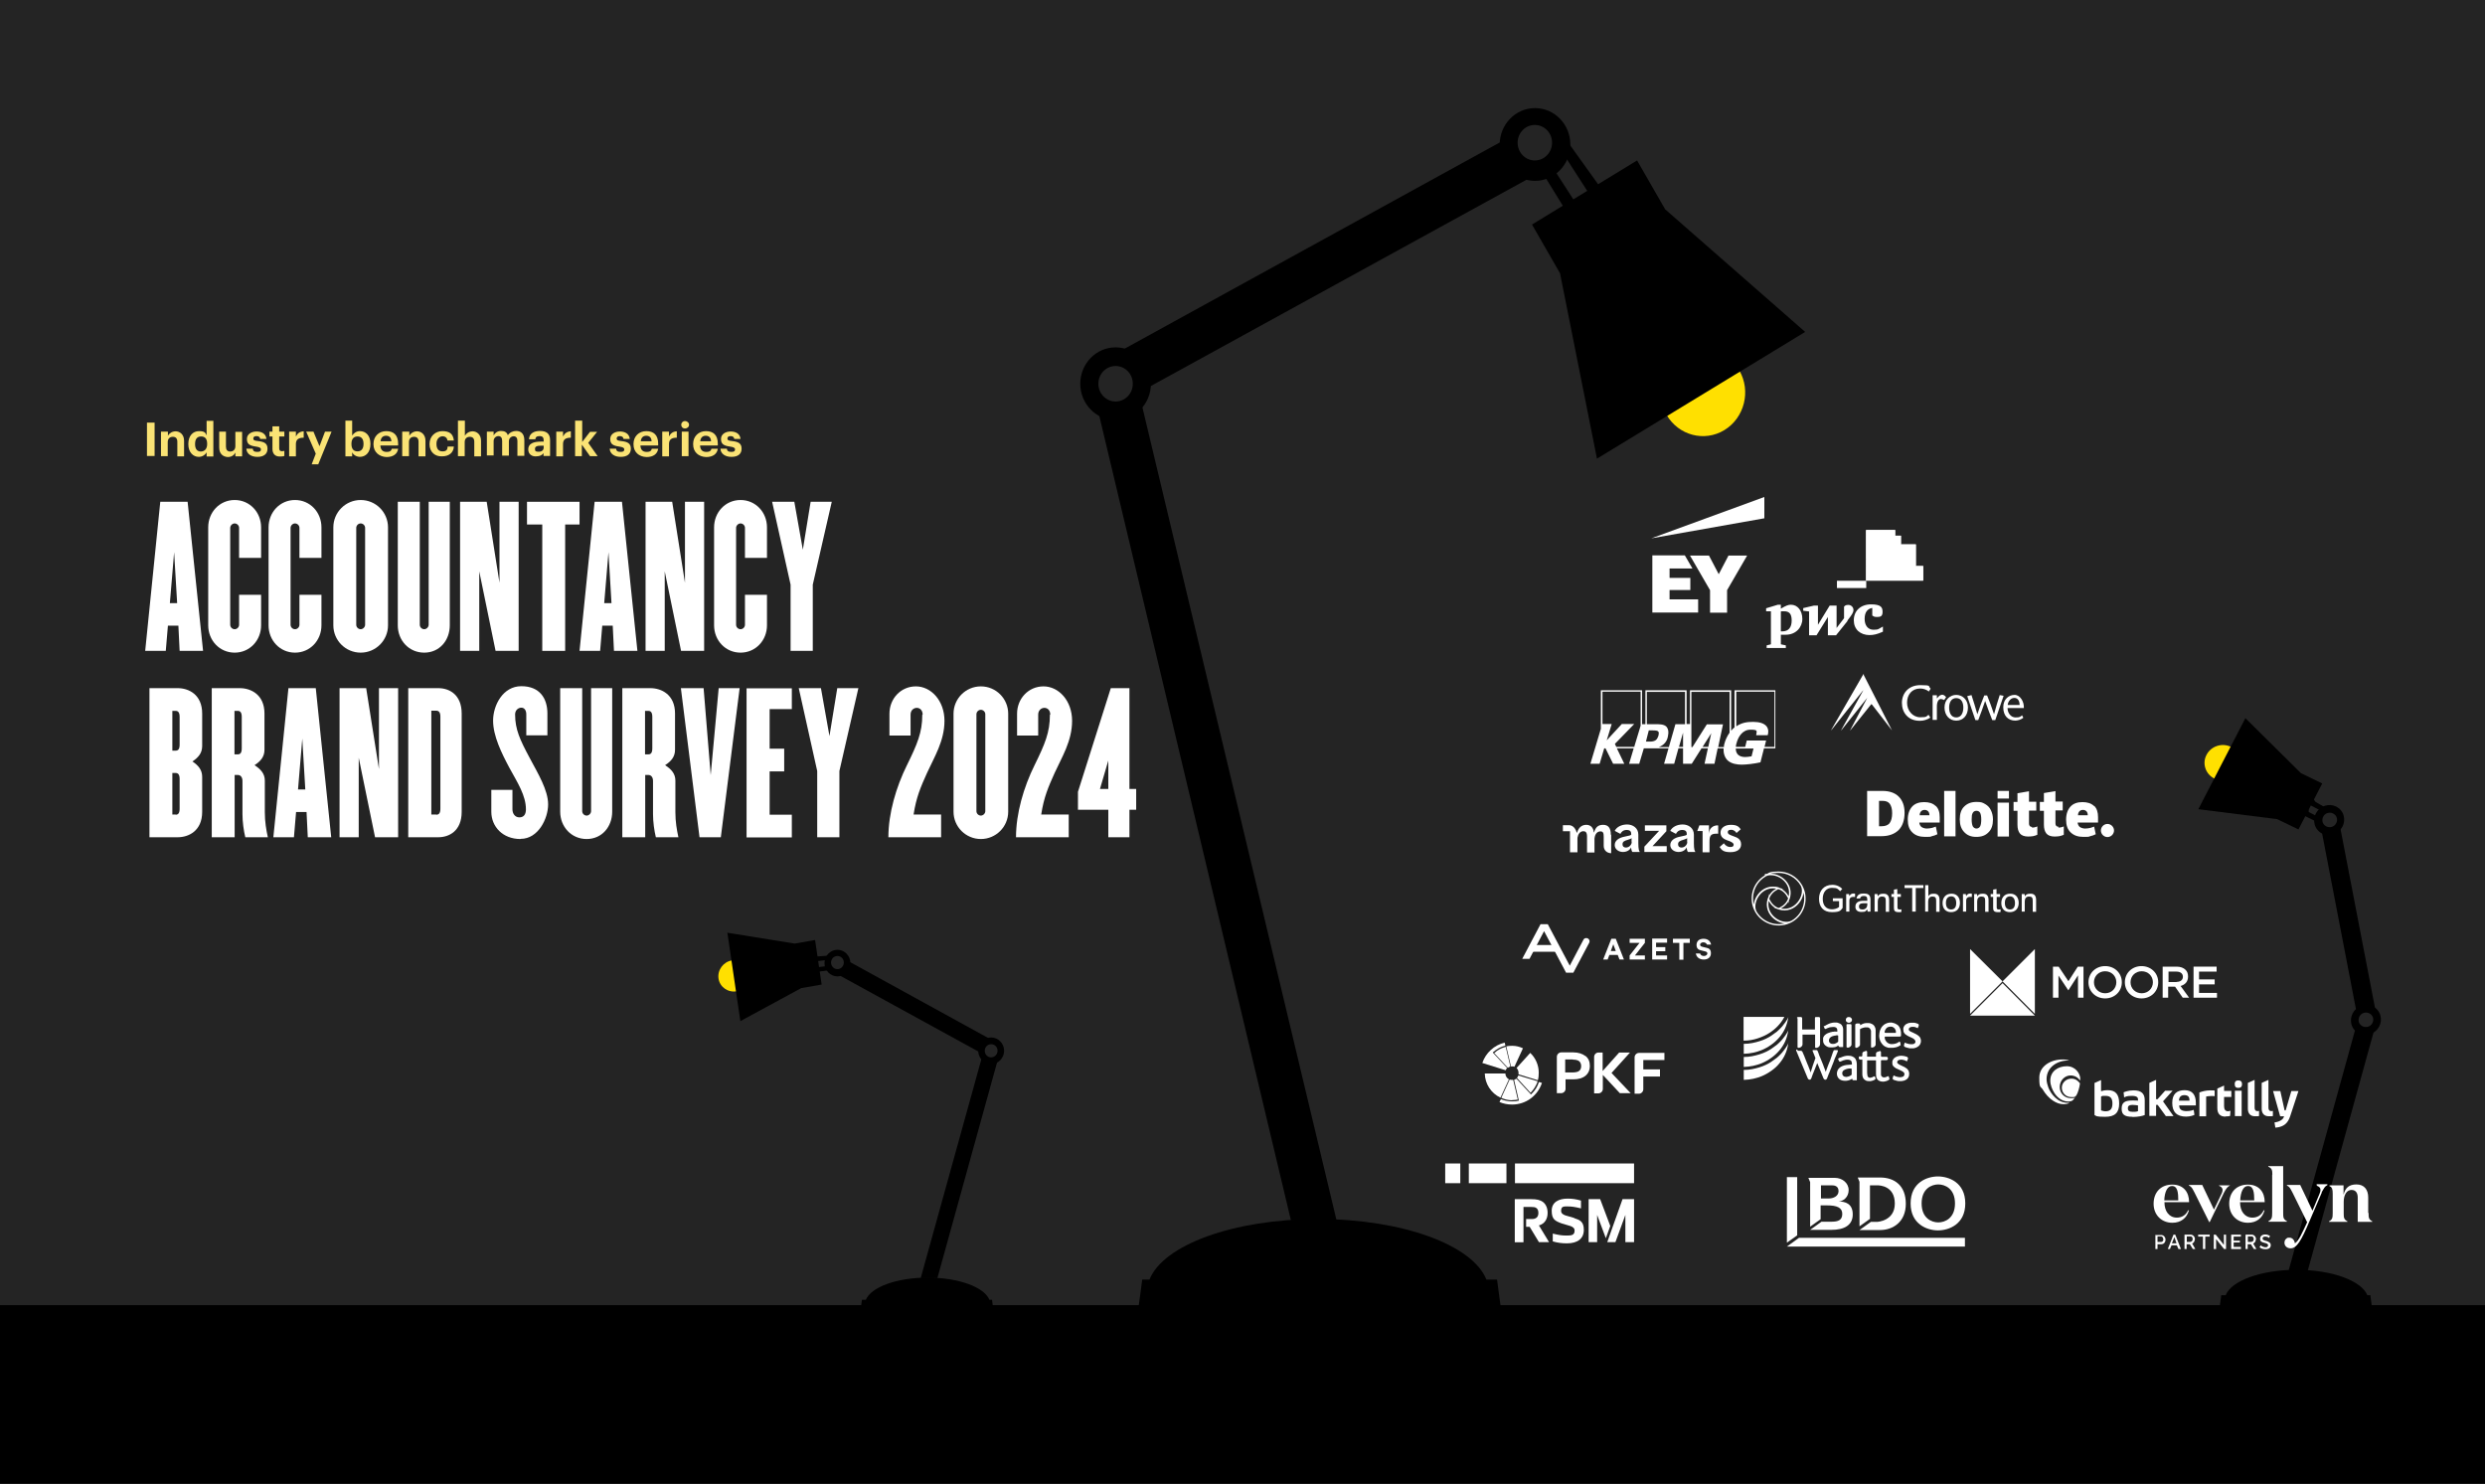 <?xml version="1.0" encoding="UTF-8"?>
<svg xmlns="http://www.w3.org/2000/svg" xmlns:xlink="http://www.w3.org/1999/xlink" version="1.1" viewBox="0 0 1400 836">
  <rect x="0" y="0" width="1400" height="836" fill="#808080" stroke="none"/>
  <defs>
    <style>
      .cls-1, .cls-2 {
        fill: none;
      }

      .cls-3 {
        isolation: isolate;
      }

      .cls-4 {
        clip-path: url(#clippath-1);
      }

      .cls-5 {
        fill: #ffe000;
      }

      .cls-2 {
        stroke: #fff;
        stroke-miterlimit: 10;
        stroke-width: .8px;
      }

      .cls-6 {
        fill: #fff;
      }

      .cls-7 {
        fill: #242424;
      }

      .cls-8 {
        fill: #fae375;
      }

      .cls-9 {
        clip-path: url(#clippath);
      }
    </style>
    <clipPath id="clippath">
      <rect class="cls-1" x="1205" y="651.1" width="135.3" height="64.3"/>
    </clipPath>
    <clipPath id="clippath-1">
      <rect class="cls-1" x="971.4" y="563.9" width="115" height="59.2"/>
    </clipPath>
  </defs>
  <!-- Generator: Adobe Illustrator 28.6.0, SVG Export Plug-In . SVG Version: 1.2.0 Build 709)  -->
  <g>
    <g id="Layer_1">
      <rect class="cls-7" x="-7" y="-40.5" width="1415" height="777.1"/>
      <rect class="cls-1" x="80.6" y="238" width="637.5" height="118.4"/>
      <g class="cls-3">
        <path class="cls-8" d="M82.8,238.1h4.3v18.8h-4.3v-18.8Z"/>
        <path class="cls-8" d="M90.8,243.2h3.8v2.3c.7-1.3,2.3-2.5,4.4-2.5s4.7,1.6,4.7,5.3v8.8h-3.8v-8.2c0-1.8-.8-2.8-2.5-2.8s-2.9,1-2.9,3v7.9h-3.8v-13.8h.1Z"/>
        <path class="cls-8" d="M106.1,250.3v-.2c0-4.6,2.6-7.2,6-7.2s3.6,1,4.3,2.4v-8.2h3.8v20.1h-3.8v-2.4c-.7,1.4-2.4,2.6-4.4,2.6-3.2,0-5.9-2.6-5.9-7.1h0ZM116.7,250.2v-.2c0-2.8-1.2-4.1-3.4-4.1s-3.4,1.4-3.4,4.2v.2c0,2.8,1.3,4.1,3.3,4.1,2-.1,3.5-1.4,3.5-4.2Z"/>
        <path class="cls-8" d="M123.5,252.1v-8.9h3.8v8.4c0,1.8.8,2.8,2.4,2.8s2.9-1,2.9-3v-8.1h3.8v13.8h-3.8v-2.1c-.7,1.4-2.1,2.5-4.3,2.5-2.7-.2-4.8-1.8-4.8-5.4h0Z"/>
        <path class="cls-8" d="M138.8,252.8h3.6c.1,1.2.8,1.8,2.5,1.8s2.1-.5,2.1-1.4-.8-1.3-2.8-1.6c-3.7-.5-5.1-1.5-5.1-4.3s2.7-4.2,5.4-4.2,5.3,1.1,5.6,4.2h-3.5c-.2-1.1-.9-1.6-2.1-1.6s-1.8.5-1.8,1.4.7,1.2,2.7,1.4c3.5.4,5.3,1.3,5.3,4.3s-2.1,4.6-5.7,4.6-6.1-1.8-6.2-4.6h0Z"/>
        <path class="cls-8" d="M153.5,253v-7.1h-1.7v-2.7h1.7v-3h3.8v3h2.9v2.7h-2.9v6.7c0,1.1.5,1.6,1.5,1.6s1-.1,1.4-.2v2.9c-.5.2-1.3.3-2.4.3-2.7.1-4.3-1.5-4.3-4.2h0Z"/>
        <path class="cls-8" d="M162.9,243.2h3.8v2.7c.9-1.8,2.3-2.8,4.4-2.9v3.6c-2.8,0-4.4.9-4.4,3.6v6.9h-3.8v-13.9h0Z"/>
        <path class="cls-8" d="M177.9,255.6l-5.4-12.4h4.1l3.4,8.2,3.1-8.2h3.7l-7.5,18.4h-3.7l2.3-6h0Z"/>
        <path class="cls-8" d="M198.4,254.8v2.3h-3.8v-20.1h3.8v8.4c.8-1.3,2.4-2.5,4.3-2.5,3.4,0,6,2.5,6,7.1v.2c0,4.6-2.6,7.2-6,7.2-2.1-.1-3.7-1.2-4.3-2.6ZM204.8,250.2v-.2c0-2.8-1.3-4.1-3.4-4.1s-3.4,1.4-3.4,4.1v.2c0,2.8,1.3,4.1,3.4,4.1s3.4-1.4,3.4-4.1Z"/>
        <path class="cls-8" d="M210.4,250.3v-.2c0-4.3,3.1-7.2,7.2-7.2s6.7,2.1,6.7,7.1v1h-10c.1,2.4,1.3,3.6,3.5,3.6s2.7-.8,2.9-1.8h3.6c-.4,3-2.8,4.7-6.6,4.7-4.1-.2-7.3-2.8-7.3-7.2h0ZM220.5,248.6c-.1-2.1-1.2-3.1-3-3.1s-2.9,1.1-3.1,3.1h6.1Z"/>
        <path class="cls-8" d="M226.8,243.2h3.8v2.3c.7-1.3,2.3-2.5,4.4-2.5s4.7,1.6,4.7,5.3v8.8h-3.9v-8.2c0-1.8-.8-2.8-2.5-2.8s-2.9,1-2.9,3v7.9h-3.8v-13.8h.2Z"/>
        <path class="cls-8" d="M242,250.3v-.2c0-4.4,3.3-7.2,7.2-7.2s6.1,1.4,6.5,5.3h-3.6c-.2-1.5-1.2-2.4-2.8-2.4s-3.4,1.4-3.4,4.1v.2c0,2.8,1.2,4.2,3.4,4.2s2.8-.9,2.9-2.7h3.5c-.2,3.3-2.6,5.5-6.6,5.5-4,.2-7.1-2.4-7.1-6.8h0Z"/>
        <path class="cls-8" d="M258.1,237h3.8v8.5c.7-1.3,2.3-2.5,4.4-2.5s4.7,1.6,4.7,5.3v8.8h-3.8v-8.2c0-1.8-.8-2.8-2.5-2.8s-2.9,1-2.9,3v7.9h-3.8v-20h0Z"/>
        <path class="cls-8" d="M274.3,243.2h3.8v2.1c.7-1.3,2.1-2.5,4.2-2.5s3.3.8,3.8,2.4c1.1-1.6,2.9-2.4,4.7-2.4,2.6,0,4.6,1.5,4.6,5.2v8.8h-3.9v-8.4c0-1.7-.8-2.6-2.1-2.6s-2.7,1-2.7,2.8v8.1h-3.8v-8.4c0-1.7-.8-2.6-2.1-2.6s-2.7,1-2.7,2.8v8.1h-3.8v-13.4h0Z"/>
        <path class="cls-8" d="M297.6,253.2c0-3.3,2.9-4.4,7.2-4.4h1.5v-.5c0-1.6-.4-2.6-2.3-2.6s-2.3.8-2.4,1.8h-3.6c.2-3.3,2.8-4.7,6.2-4.7s5.7,1.3,5.7,5.1v9h-3.7v-1.6c-.8,1.1-2,1.8-4.1,1.8-2.3.2-4.5-1.1-4.5-3.9h0ZM306.3,252.2v-1.1h-1.4c-2.3,0-3.5.4-3.5,1.8s.5,1.6,2,1.6c1.6.1,2.9-.8,2.9-2.3Z"/>
        <path class="cls-8" d="M313.4,243.2h3.8v2.7c.9-1.8,2.3-2.8,4.4-2.9v3.6c-2.8,0-4.4.9-4.4,3.6v6.9h-3.8v-13.9h0Z"/>
        <path class="cls-8" d="M324.2,237h3.8v12l4.4-5.7h4l-5,6.2,5.3,7.5h-4.3l-4.6-6.5v6.5h-3.8v-20h.2Z"/>
        <path class="cls-8" d="M343.5,252.8h3.6c.1,1.2.8,1.8,2.5,1.8s2.1-.5,2.1-1.4-.8-1.3-2.8-1.6c-3.7-.5-5.1-1.5-5.1-4.3s2.7-4.2,5.4-4.2,5.3,1.1,5.6,4.2h-3.5c-.2-1.1-.9-1.6-2.1-1.6s-1.8.5-1.8,1.4.7,1.2,2.7,1.4c3.5.4,5.3,1.3,5.3,4.3s-2.1,4.6-5.7,4.6-6.1-1.8-6.2-4.6h0Z"/>
        <path class="cls-8" d="M356.9,250.3v-.2c0-4.3,3.1-7.2,7.2-7.2s6.7,2.1,6.7,7.1v1h-10c.1,2.4,1.3,3.6,3.5,3.6s2.7-.8,2.9-1.8h3.6c-.4,3-2.8,4.7-6.6,4.7-4.3-.2-7.3-2.8-7.3-7.2h0ZM367.1,248.6c-.1-2.1-1.2-3.1-3-3.1s-2.9,1.1-3.1,3.1h6.1Z"/>
        <path class="cls-8" d="M373.1,243.2h3.8v2.7c.9-1.8,2.3-2.8,4.4-2.9v3.6c-2.8,0-4.4.9-4.4,3.6v6.9h-3.8v-13.9h0Z"/>
        <path class="cls-8" d="M383.8,239.3c0-1.2,1-2.1,2.1-2.1s2.3.9,2.3,2.1-1,2.1-2.3,2.1-2.1-.9-2.1-2.1ZM384.1,243.2h3.8v13.8h-3.8v-13.8Z"/>
        <path class="cls-8" d="M390.5,250.3v-.2c0-4.3,3.1-7.2,7.2-7.2s6.7,2.1,6.7,7.1v1h-10c.1,2.4,1.3,3.6,3.5,3.6s2.7-.8,2.9-1.8h3.6c-.4,3-2.8,4.7-6.6,4.7-4.3-.2-7.3-2.8-7.3-7.2h0ZM400.6,248.6c-.1-2.1-1.2-3.1-3-3.1s-2.9,1.1-3.1,3.1h6.1Z"/>
        <path class="cls-8" d="M405.9,252.8h3.6c.1,1.2.8,1.8,2.5,1.8s2.1-.5,2.1-1.4-.8-1.3-2.8-1.6c-3.7-.5-5.1-1.5-5.1-4.3s2.7-4.2,5.4-4.2,5.3,1.1,5.6,4.2h-3.5c-.2-1.1-.9-1.6-2.1-1.6s-1.8.5-1.8,1.4.7,1.2,2.7,1.4c3.5.4,5.3,1.3,5.3,4.3s-2.1,4.6-5.7,4.6-6.1-1.8-6.2-4.6h0Z"/>
      </g>
      <rect x="-7" y="735.3" width="1415" height="128.8"/>
      <g class="cls-3">
        <g class="cls-3">
          <path class="cls-6" d="M93.5,366.7h-11.7l8.5-84h15.4l8.7,84h-13.2l-.7-14.2h-5.9l-1.2,14.2ZM98.1,311.1l-2.4,28.7h4.1l-1.7-28.7Z"/>
          <path class="cls-6" d="M132.2,354.5c1.4,0,2.5-1.2,2.5-2.5v-16.9h12.4v17.2c0,8.5-6.4,15.4-14.9,15.4s-14.9-6.9-14.9-15.4v-55.2c0-8.5,6.4-15.4,14.9-15.4s14.9,6.9,14.9,15.4v17.2h-12.4v-16.9c0-1.4-1.2-2.5-2.5-2.5s-2.5,1.2-2.5,2.5v54.6c0,1.4,1.2,2.5,2.5,2.5Z"/>
          <path class="cls-6" d="M166.2,354.5c1.4,0,2.5-1.2,2.5-2.5v-16.9h12.4v17.2c0,8.5-6.4,15.4-14.9,15.4s-14.9-6.9-14.9-15.4v-55.2c0-8.5,6.4-15.4,14.9-15.4s14.9,6.9,14.9,15.4v17.2h-12.4v-16.9c0-1.4-1.2-2.5-2.5-2.5s-2.5,1.2-2.5,2.5v54.6c0,1.4,1.2,2.5,2.5,2.5Z"/>
        </g>
        <g class="cls-3">
          <path class="cls-6" d="M203.2,367.7c-8.5,0-15.4-6.9-15.4-15.4v-55.2c0-8.5,6.9-15.4,15.4-15.4s15.4,6.9,15.4,15.4v55.2c0,8.5-6.9,15.4-15.4,15.4ZM203.2,294.9c-1.4,0-2.5,1.2-2.5,2.5v54.6c0,1.4,1.2,2.5,2.5,2.5s2.5-1.2,2.5-2.5v-54.6c0-1.4-1.2-2.5-2.5-2.5Z"/>
        </g>
        <g class="cls-3">
          <path class="cls-6" d="M236.5,352c0,1.4,1.2,2.5,2.5,2.5s2.5-1.2,2.5-2.5v-69.3h11.9v69.6c0,8.5-5.8,15.4-14.4,15.4s-14.9-6.9-14.9-15.4v-69.6h12.4v69.3Z"/>
        </g>
        <g class="cls-3">
          <path class="cls-6" d="M281.4,282.7h10.8v84h-13l-9.2-44.8v44.8h-10.8v-84h15l7.2,45.6v-45.6Z"/>
        </g>
        <g class="cls-3">
          <path class="cls-6" d="M296.9,295.5v-12.8h29.6v12.8h-8.1v71.2h-12.9v-71.2h-8.6Z"/>
        </g>
        <g class="cls-3">
          <path class="cls-6" d="M338.2,366.7h-11.7l8.5-84h15.4l8.7,84h-13.2l-.7-14.2h-5.9l-1.2,14.2ZM342.8,311.1l-2.4,28.7h4.1l-1.7-28.7Z"/>
        </g>
        <g class="cls-3">
          <path class="cls-6" d="M385.9,282.7h10.8v84h-13l-9.2-44.8v44.8h-10.8v-84h15l7.2,45.6v-45.6Z"/>
        </g>
        <g class="cls-3">
          <path class="cls-6" d="M417.2,354.5c1.4,0,2.5-1.2,2.5-2.5v-16.9h12.4v17.2c0,8.5-6.4,15.4-14.9,15.4s-14.9-6.9-14.9-15.4v-55.2c0-8.5,6.4-15.4,14.9-15.4s14.9,6.9,14.9,15.4v17.2h-12.4v-16.9c0-1.4-1.2-2.5-2.5-2.5s-2.5,1.2-2.5,2.5v54.6c0,1.4,1.2,2.5,2.5,2.5Z"/>
        </g>
        <g class="cls-3">
          <path class="cls-6" d="M457.9,366.7h-12.5v-37.3l-10.4-46.7h12.5l4.8,27,4.4-27h11.9l-10.7,46.7v37.3Z"/>
        </g>
        <g class="cls-3">
          <path class="cls-6" d="M100.1,387.7c6.2,0,13.8,3.6,13.8,14.3v18.3c0,4-2.2,6.5-5.5,8.7,3.3,2.2,5.5,4.7,5.5,8.7v19.7c0,10.7-7.6,14.3-13.8,14.3h-15.9v-84h15.9ZM99,422.9c1.4,0,2.2-.9,2.2-3.4v-15.6c0-2.4-.8-3.4-2.2-3.4h-1.9v22.4h1.9ZM99,459c1.4,0,2.2-.9,2.2-3.4v-16.7c0-2.4-.8-3.4-2.2-3.4h-1.9v23.4h1.9Z"/>
        </g>
        <g class="cls-3">
          <path class="cls-6" d="M135.1,387.7c6.2,0,13.9,3.6,13.9,14.3v20.4c0,4-2.2,6.5-5.6,8.7,3.4,2.2,5.8,4.7,5.8,8.7v17.8c0,5.4.8,10,1.7,14.1h-12.7c-.9-3.7-1.6-8.6-1.6-13v-18.7c0-1.9-.9-3.4-2.7-3.4h-1.7v35.1h-12.9v-84h15.9ZM134,425c1.4,0,2.2-.9,2.2-3.4v-17.7c0-2.4-.8-3.4-2.2-3.4h-1.9v24.5h1.9Z"/>
        </g>
        <g class="cls-3">
          <path class="cls-6" d="M165.7,471.7h-11.7l8.5-84h15.4l8.7,84h-13.2l-.7-14.2h-5.9l-1.2,14.2ZM170.3,416.1l-2.4,28.7h4.1l-1.7-28.7Z"/>
        </g>
        <g class="cls-3">
          <path class="cls-6" d="M213.5,387.7h10.8v84h-13l-9.2-44.8v44.8h-10.8v-84h15l7.2,45.6v-45.6Z"/>
        </g>
        <g class="cls-3">
          <path class="cls-6" d="M246.9,387.7c6.2,0,13.2,3.6,13.2,14.3v55.4c0,10.7-7,14.3-13.2,14.3h-16.9v-84h16.9ZM245.8,459c1.5,0,2.3-.9,2.3-3.4v-51.8c0-2.4-.8-3.4-2.3-3.4h-2.8v58.5h2.8Z"/>
          <path class="cls-6" d="M293.2,472.7c-9.9,0-16.4-6.9-16.4-15.4v-12.3h11.9v11c0,2.3,1.4,4.5,3.9,4.5s3.7-1.7,3.7-4.5c0-7.8-4.7-15-9.2-23.2-4.6-8.6-9.3-18.2-9.3-26.8s5.5-19.4,15.9-19.4,14.7,6.9,14.7,15.4v12.3h-11.9v-11.8c0-2.5-1.2-3.8-2.8-3.8s-3.5,1.3-3.5,3.8c0,8.5,2.8,14.4,8.2,24.5,4.8,9,10.4,18.2,10.4,26.2s-5.6,19.4-15.4,19.4Z"/>
        </g>
        <g class="cls-3">
          <path class="cls-6" d="M328,457c0,1.4,1.2,2.5,2.5,2.5s2.5-1.2,2.5-2.5v-69.3h11.9v69.6c0,8.5-5.8,15.4-14.4,15.4s-14.9-6.9-14.9-15.4v-69.6h12.4v69.3Z"/>
        </g>
        <g class="cls-3">
          <path class="cls-6" d="M366.4,387.7c6.2,0,13.9,3.6,13.9,14.3v20.4c0,4-2.2,6.5-5.6,8.7,3.4,2.2,5.8,4.7,5.8,8.7v17.8c0,5.4.8,10,1.7,14.1h-12.7c-.9-3.7-1.6-8.6-1.6-13v-18.7c0-1.9-.9-3.4-2.7-3.4h-1.7v35.1h-12.9v-84h15.9ZM365.3,425c1.4,0,2.2-.9,2.2-3.4v-17.7c0-2.4-.8-3.4-2.2-3.4h-1.9v24.5h1.9Z"/>
        </g>
        <g class="cls-3">
          <path class="cls-6" d="M404.9,387.7h11.8l-10.6,84h-12l-10.5-84h12.8l4,49,4.5-49Z"/>
        </g>
        <g class="cls-3">
          <path class="cls-6" d="M446.1,399.5h-12.5v22.3h8.2v12.8h-8.2v24.4h12.5v12.8h-25.5v-84h25.5v11.8Z"/>
        </g>
        <g class="cls-3">
          <path class="cls-6" d="M472.9,471.7h-12.5v-37.3l-10.4-46.7h12.5l4.8,27,4.4-27h11.9l-10.7,46.7v37.3Z"/>
        </g>
        <g class="cls-3">
          <path class="cls-6" d="M519.8,402.6c0-2.5-1.6-3.8-3.3-3.8s-3.5,1.3-3.5,3.8v11.8h-11.9v-12.3c0-8.5,6.4-15.4,14.9-15.4s16.1,8,16.1,19.4-5.8,20.5-9.8,29.3c-3.7,8.2-6.1,13.8-7.6,23.5h15.5v12.8h-29.7c0-13.4,4.3-28.2,10.5-40.7,5.8-11.8,8.6-18.4,8.6-28.3Z"/>
        </g>
        <g class="cls-3">
          <path class="cls-6" d="M552.6,472.7c-8.5,0-15.4-6.9-15.4-15.4v-55.2c0-8.5,6.9-15.4,15.4-15.4s15.4,6.9,15.4,15.4v55.2c0,8.5-6.9,15.4-15.4,15.4ZM552.6,399.9c-1.4,0-2.5,1.2-2.5,2.5v54.6c0,1.4,1.2,2.5,2.5,2.5s2.5-1.2,2.5-2.5v-54.6c0-1.4-1.2-2.5-2.5-2.5Z"/>
        </g>
        <g class="cls-3">
          <path class="cls-6" d="M591.7,402.6c0-2.5-1.6-3.8-3.3-3.8s-3.5,1.3-3.5,3.8v11.8h-11.9v-12.3c0-8.5,6.4-15.4,14.9-15.4s16.1,8,16.1,19.4-5.8,20.5-9.8,29.3c-3.7,8.2-6.1,13.8-7.6,23.5h15.5v12.8h-29.7c0-13.4,4.3-28.2,10.5-40.7,5.8-11.8,8.6-18.4,8.6-28.3Z"/>
          <path class="cls-6" d="M636.3,387.7v56.8h3.8v11.7h-3.8v15.5h-11.9v-15.5h-17.1v-10.1l18.5-58.4h10.5ZM624.4,444.5v-16l-4.7,16h4.7Z"/>
        </g>
      </g>
      <g>
        <polygon points="745.4 687.6 753 687.6 642.3 224 617.2 225.4 727.3 687.6 735.8 687.6 745.4 687.6"/>
        <g>
          <path d="M863.6,70l-242.3,133.2c-5,2.8-7.6,8.6-6.3,14.3l26.6,3.7,222.9-122.4-.9-28.7h0Z"/>
          <path d="M608.6,216.2c0-11.3,8.9-20.5,19.9-20.5s19.9,9.2,19.9,20.5-8.9,20.5-19.9,20.5-19.9-9.2-19.9-20.5"/>
          <path class="cls-7" d="M618.8,216.2c0-5.5,4.3-10,9.7-10s9.7,4.5,9.7,10-4.3,10-9.7,10-9.7-4.5-9.7-10"/>
          <path d="M901.7,105.7l-25.1-35-4,12.9h6.2l20.8,32.3h-10.9l-17.7-27.4-2.5,8,18.8,30.5c5.7,4.1,29.8-2.8,33.8-8.7,3.9-5.8-13.8-8.5-19.5-12.5"/>
          <path d="M844.9,81.4c0-11.3,8.9-20.5,19.9-20.5s19.9,9.2,19.9,20.5-8.9,20.5-19.9,20.5-19.9-9.2-19.9-20.5"/>
          <path class="cls-7" d="M855,80.4c0-5.5,4.3-10,9.7-10s9.7,4.5,9.7,10-4.3,10-9.7,10-9.7-4.5-9.7-10"/>
          <path d="M843.4,720.9h-6c-7.7-19.4-47.2-34.1-94.9-34.1s-87.2,14.7-94.9,34.1h-4.1l-.9,6.9-1.3,9.5h204.3l-2.2-16.4h0Z"/>
          <path class="cls-5" d="M938.9,233.7c-6.7-11.6-2.9-26.7,8.4-33.6,11.3-6.9,25.9-3,32.6,8.6,6.7,11.6,2.9,26.7-8.4,33.6-11.3,6.9-25.9,3-32.6-8.6"/>
        </g>
        <polygon points="878.9 154 863.1 126.5 922.3 90.4 938.1 117.9 1017 187 899.7 258.4 878.9 154"/>
      </g>
      <polygon points="525 720.1 528.1 720.1 562.6 595.4 553.4 594.9 518.7 720.1 521.5 720.1 525 720.1"/>
      <path d="M472.3,538.5l-.3,10.5,81.7,44.8,9.7-1.4c.5-2.1-.5-4.2-2.3-5.2l-88.8-48.8h0Z"/>
      <path d="M565.7,592c0,4.1-3.3,7.5-7.3,7.5s-7.3-3.4-7.3-7.5,3.3-7.5,7.3-7.5,7.3,3.4,7.3,7.5"/>
      <path class="cls-7" d="M562,592c0,2-1.6,3.7-3.6,3.7s-3.6-1.6-3.6-3.7,1.6-3.7,3.6-3.7,3.6,1.6,3.6,3.7"/>
      <path d="M485.6,732.3l-.8,6h74.9s-.5-3.5-.5-3.5l-.3-2.5h-1.5c-2.8-7.1-17.3-12.5-34.8-12.5-17.5,0-31.9,5.4-34.8,12.5h-2.2s0,0,0,0Z"/>
      <path class="cls-5" d="M414.9,558.5c-4.8.8-9.4-2.4-10.1-7.2-.7-4.8,2.7-9.4,7.5-10.2s9.4,2.4,10.1,7.2c.7,4.8-2.7,9.4-7.5,10.2"/>
      <polygon points="417.1 575.3 409.8 525.5 447.7 531.6 459.2 529.6 462.9 554.7 451.4 556.7 417.1 575.3"/>
      <g>
        <polygon points="1292.6 715.7 1289.4 715.7 1329.1 572 1339.7 572.6 1300.2 715.7 1296.7 715.7 1292.6 715.7"/>
        <path d="M1317.1,459.3l22,114.1c.5,2.4-.8,4.8-2.9,5.9l-8.3-7.6-20.2-104.9,9.5-7.4h0Z"/>
        <path d="M1338.2,581c3.7-3,4.2-8.4,1.3-11.9s-8.3-4-11.9-.9c-3.6,3.1-4.2,8.4-1.3,11.9s8.3,4,11.9.9"/>
        <path class="cls-7" d="M1335.5,577.7c1.8-1.5,2.1-4.1.6-5.8-1.4-1.7-4.1-1.9-5.8-.5-1.7,1.4-2.1,4.1-.6,5.8s4.1,1.9,5.8.5"/>
        <path d="M1304.4,451.7l15.6,9.1-5.2,2.2-.2-2.6-14.3-7.4.4,4.5,12.2,6.3-3.2,1.4-13.5-6.6c-1.9-2.2,0-12.6,2.3-14.5,2.3-1.9,4.1,5.4,6,7.7"/>
        <path d="M1317.5,468.4c3.7-3,4.2-8.4,1.3-11.9s-8.3-4-11.9-.9c-3.7,3-4.2,8.4-1.3,11.9,2.9,3.6,8.3,4,12,.9"/>
        <path class="cls-7" d="M1315.1,465.1c1.8-1.5,2.1-4.1.6-5.8s-4.1-1.9-5.8-.5-2.1,4.1-.6,5.8,4.1,1.9,5.8.5"/>
        <path d="M1251.4,729.7h2.5c3.2-8.1,19.8-14.3,39.9-14.3s36.6,6.2,39.9,14.3h1.7l.4,2.9.5,4h-85.8l.9-6.9h0Z"/>
        <g>
          <path class="cls-5" d="M1247.7,438.7c5.1,2.5,11.3.4,13.8-4.5,2.6-4.9.5-11-4.6-13.4-5.1-2.5-11.3-.4-13.8,4.5-2.6,4.9-.5,11,4.6,13.4"/>
          <polygon points="1282.9 461.5 1294.9 467.3 1308.3 441.4 1296.3 435.6 1265 404.6 1238.5 455.9 1282.9 461.5"/>
        </g>
      </g>
      <path d="M459.7,539c-2.5-.7-7.4-5-8.1-2.6-.7,2.5,3,10.9,5.5,11.6l13-1.8,1.7-2.6-11.9,1.4-2.6-3.1,14-1.7,1.5,1.7,2.7-4.1-15.7,1.1"/>
      <path d="M479.1,542.6c0,4.1-3.3,7.5-7.3,7.5s-7.3-3.4-7.3-7.5,3.3-7.5,7.3-7.5,7.3,3.4,7.3,7.5"/>
      <path class="cls-7" d="M475.4,542.3c0,2-1.6,3.7-3.6,3.7s-3.6-1.6-3.6-3.7,1.6-3.7,3.6-3.7,3.6,1.6,3.6,3.7"/>
      <g>
        <path class="cls-6" d="M1179.9,610.2l3.8-1.7v6.3c1-.3,1.8-.6,3.8-.6,4.3,0,6.4,2.3,6.4,7.5s-2.4,7.5-7.9,7.5-4.9-.5-6-1v-18ZM1186.2,626.1c3,0,3.9-1.7,3.9-4.4s-.9-4.3-3.9-4.3-1.6.2-2.5.4v7.8c.7.2,1.6.5,2.5.5M1201.4,629.2c-4.8,0-6.1-1.5-6.1-4.6s1.4-4.6,6-4.6,2.8.2,3.2.3v-.9c0-1.1-.6-2-3.6-2s-3.8.7-4.2.9l-.3-2.9c.6-.2,2.6-1.1,5.6-1.1,4.5,0,6.3,1.9,6.3,5.6v8.3c-1.1.5-3.8,1.1-6.9,1.1M1204.5,622.8c-.7-.1-1.9-.3-3-.3-2.5,0-2.7,1-2.7,1.9,0,1.4.7,2,2.8,2s2.4-.2,2.9-.4v-3.2ZM1253.7,629c1.5,0,2.5-.2,2.7-.3l.2-2.9c-.1,0-.9.3-1.3.3-1.7,0-2.3-1.2-2.3-2.9v-5.2h4.1v-3.4h-4.1v-3l-3.8,1.7v11c0,3.3,1.7,4.8,4.6,4.8M1214.7,628.8v-6.3h.9l4.6,6.3h4.3l-5.9-8.3,5.4-6h-4.2l-4.3,4.8h-.8v-10.9l-3.8,1.7v18.6h3.8ZM1231.8,626c2.1,0,3.5-.5,4.1-.7l.4,2.8c-.6.3-2.4,1-4.7,1-5.2,0-7.8-2.6-7.8-7.7s2.6-7.2,7-7.2,6.3,2.7,6.3,7.2,0,1.2,0,1.4h-9.4c0,2.6,1.9,3.2,4.3,3.2M1233.5,620.1v-.3c0-1.9-.9-2.8-2.9-2.8s-3,1.2-3,3.1h6ZM1261,612.9c-1.2,0-2-.5-2-2.1s.8-2.1,2-2.1,2.1.5,2.1,2.1-.8,2.1-2.1,2.1M1259.1,628.8v-14.3h3.8v14.3h-3.8ZM1272.7,628.8v-2.9s-.4.1-.8.1c-1.3,0-1.7-.8-1.7-2v-15.6l-3.8,1.7v14.6c0,2.1,1,4.2,4,4.2s2.1-.2,2.2-.2M1280.5,628.8v-2.9s-.4.1-.8.1c-1.3,0-1.7-.8-1.7-2v-15.6l-3.8,1.7v14.6c0,2.1,1,4.2,4,4.2s2.1-.2,2.2-.2M1242.9,628.8v-11c.4-.1,1.5-.3,2.7-.3s1.6,0,2.1.1v-3.2c-.4-.1-1.5-.1-2.5-.1-2.5,0-4.9.7-6.1,1.2v13.4h3.8ZM1281.9,635.3c.1,0,.8-.1,1-.1,3.4-.5,5.9-2,7.3-6.2.9-2.8,4.7-14.3,4.7-14.3h-4l-3.2,10.9h-.6l-2.4-10.9h-4.1l4,14.2h2.2s0,.3-.2.5c-.5,1.6-2.9,2.7-5.2,3l.5,3Z"/>
        <path class="cls-6" d="M1171.9,607.9c0,.2,0,.8,0,1-1.1-1.9-3.2-3-5.4-3-3.2,0-6.1,2.8-6.1,6.5s2.9,6.3,6.2,6.3,1.8-.2,2.6-.6c-.4.5-.7,1.1-1.2,1.5-.2.2-.4.5-.7.6-.3.1-1,.4-2.1.4-3.9,0-6.6-2.9-7.8-4.8-1.2-1.9-2.3-4.4-2.3-7,0-5.3,4.4-8.1,9.3-8.1s7.6,4.2,7.6,7.2M1167,607.7c-2.9,0-5.4,2.2-5.4,5.1s2.2,5.3,5.4,5.3,1.5-.2,2.2-.5c.1,0,.3-.1.4-.2,0,0,.1-.2.2-.3.9-1.4,1.8-4.7,2-6.6,0-.2,0-.3-.2-.4-.8-1-2.2-2.4-4.6-2.4M1166,597.6h0c-1-.5-2.5-.7-4-.7-6.7,0-13.1,3.8-13.1,10.2s.7,4.7,2,6.8c1.4,2.4,3.4,4.7,5.7,6.2,1.8,1.2,3.8,2,5.9,2s3-.5,3.4-.8c-.2,0-.6,0-1.1,0-5.6,0-9.4-5-10.8-8.6-.5-1.4-1-3.1-1-4.7,0-6.8,6.1-10.5,12-10.5s.7,0,1,0c0,0,0,0,0,0s0,0,0,0"/>
      </g>
      <g>
        <path class="cls-6" d="M1025.7,679.1h3.5c5.8,0,8.7,1.3,8.7,4.8s-2.3,4.4-6,4.4h-5.7l-6.4,4.6h12c7.2,0,12-2.6,12-8.7s-4.2-7.3-8.1-7.3c2.7,0,5.8-2.4,5.8-6.4s-3.6-6.9-7.8-6.9h-14.9l1,2.4v25.1l5.9-4.2v-7.6ZM1025.7,667.8h6.2c1.7,0,3.9.4,3.9,3.3s-3.1,4.1-5.3,4.1h-4.6v-7.5h-.1Z"/>
        <path class="cls-6" d="M1053.5,667.8h4c1.7,0,10,.4,10,10.3s-10,10.3-10,10.3h-3.5l-6.4,4.6h11.6c7.2,0,14.5-4.5,14.5-14.8s-6.4-14.8-14.5-14.8h-12.6l1,2.4v25.1l5.9-4.2v-18.8h0Z"/>
        <path class="cls-6" d="M1076.4,678c0,11.8,9.4,15.2,15.4,15.2s15.4-3.3,15.4-15.2-9.4-15.2-15.4-15.2-15.4,3.3-15.4,15.2M1082.6,678c0-8.4,5.7-10.7,9.4-10.7s9.4,2.3,9.4,10.7-5.7,10.7-9.4,10.7-9.4-2.3-9.4-10.7"/>
        <polygon class="cls-6" points="1006.7 663.2 1006.7 700.1 1012.5 696 1012.5 663.2 1006.7 663.2"/>
        <polygon class="cls-6" points="1013.5 697.4 1006.7 702.3 1107 702.3 1107 697.4 1013.5 697.4"/>
      </g>
      <polygon class="cls-6" points="879.2 536.2 860.8 536.2 862.8 532.4 877.2 532.4 879.2 536.2"/>
      <g>
        <path class="cls-6" d="M884.4,544l7.7-14.6c.3-.6.9-.9,1.6-.9,1.3,0,2.3,1.4,1.6,2.7l-8.9,16.8h-4.1l-12.4-23.4-8.2,15.6h-4.1l10.3-19.5h4.1l12.4,23.4h-.1Z"/>
        <path class="cls-6" d="M961,533.9l-2-.5c-.8-.2-1.2-.6-1.2-1.2s.7-1.3,1.8-1.3,1.8.6,2.1,1.3h2.3c-.4-2-1.8-3.3-4.3-3.3s-3.9,1.4-3.9,3.5,1.2,2.8,2.8,3.1l2,.5c.9.2,1.3.6,1.3,1.2s-.7,1.4-1.9,1.4-1.9-.5-2.2-1.4h-2.4c.4,2.2,2.1,3.4,4.5,3.4s4-1.3,4-3.5-1-2.8-2.8-3.2h-.1ZM907.8,528.9l-4.6,11.7h2.5l1-2.6h4.7l1,2.6h2.5l-4.6-11.7h-2.6.1ZM907.5,535.8l1.4-3.8,1.4,3.8h-3,.1ZM918.1,531.2h5.6l-5.6,7.1v2.3h8.6v-2.3h-5.6l5.6-7.1v-2.3h-8.6v2.3ZM930.8,529.6v11h8.4v-2.3h-6.2v-2.4h5.2v-2.3h-5.2v-2.5h6.2v-2.3h-8.4v.7h0ZM942.5,528.9v2.3h3.6v9.5h2.3v-9.5h3.6v-2.3h-9.6.1Z"/>
      </g>
      <g>
        <path class="cls-6" d="M925.8,597.1v5.4h9.4v4h-9.4v7.2c0,1.3-1.1,2.5-2.5,2.5h-2.4v-20.5c0-1.3,1.1-2.5,2.5-2.5h14.3v4h-11.9Z"/>
        <path class="cls-6" d="M918.8,616l-10.9-11.5,10.4-11.5h-6.1l-9.3,10.4v-10.4h-2.4c-1.3,0-2.4,1.1-2.4,2.5v20.5h2.4c1.3,0,2.5-1.1,2.5-2.5v-7.9l9.6,10.3h6.3-.1Z"/>
        <path class="cls-6" d="M893.1,594.9c-1.6-1.2-3.9-2-6.8-2h-6.7c-1.3,0-2.5,1.1-2.5,2.5v20.5h2.4c1.3,0,2.5-1.1,2.5-2.4v-5.4h4.4c2.9,0,5.2-.7,6.8-2,1.6-1.3,2.5-3.2,2.5-5.6s-.8-4.3-2.5-5.6M886.1,597c1.7,0,2.8.3,3.6.9.7.6,1.1,1.6,1.1,2.7s-.3,2.1-1.1,2.7c-.7.6-2,.9-3.6.9h-4.3v-7.3h4.3Z"/>
        <path class="cls-6" d="M835.1,598.9c1.9-5.7,6.7-10.1,12.6-11.5l.4,1.7c-2.5.6-4.9,1.9-6.9,3.7l-.2.2,8.1,8.7c-.4.3-.6.8-.8,1.3l-13.1-4.1Z"/>
        <path class="cls-6" d="M851.2,600.8h.6c.5,0,1,0,1.4.2l4.8-10.4c-1.9-.9-3.9-1.4-6-1.4h-.2c-1.3,0-2.3.1-3.2.3l2.6,11.2Z"/>
        <path class="cls-6" d="M845.3,618.4c-5.3-2.5-8.7-7.8-8.8-13.6h11.6c0,1.4.8,2.6,2,3.3l-4.8,10.4Z"/>
        <path class="cls-6" d="M851.8,622.3c-2.5,0-4.9-.5-7-1.4.3-.7.6-1.4.8-1.6h.1c2,.8,4,1.2,6.1,1.2s2.6-.1,3.7-.4h.2c0,0-2.7-11.7-2.7-11.7.4-.2.9-.4,1.3-.7l8.2,8.9.4-.4c1.9-1.8,3.3-4,4.1-6.6l1.7.5c-2.4,7.3-9.1,12.2-16.8,12.2"/>
        <path class="cls-6" d="M854.6,607.3c.3-.3.6-.8.8-1.4l10.9,3.3c-.8,2.4-2.2,4.6-4,6.5l-7.7-8.4Z"/>
        <path class="cls-6" d="M855.6,605.3l10.8,3.3c.4-1.4.5-2.7.5-4.3,0-4.2-1.8-8.3-4.8-11.1l-7.7,8.5c.7.7,1.1,1.7,1.1,2.7s0,.8,0,.9"/>
        <path class="cls-6" d="M841.7,593.2l7.8,8.4c.4-.3.9-.6,1.4-.7l-2.6-11.1c-2.5.6-4.7,1.8-6.5,3.5"/>
        <path class="cls-6" d="M851.9,619.9c-2.1,0-4.2-.5-6.1-1.4h0s4.7-10.3,4.7-10.3c.5.2,1,.2,1.4.2h.6l2.6,11.1c-1,.2-2.1.3-3.1.3"/>
      </g>
      <g>
        <path class="cls-6" d="M1050.2,379.8l-.2-.2-.2.2-18.1,31.4v.2h0c0-.1,17.9-22.4,17.9-22.4h.1c0-.1,0,0,0,0l-12.4,22.3v.2h0c0,0,14.7-18.4,14.7-18.4h0c0,0,0,0,0,0l-9.6,18.2v.2h0c0,0,11.7-14.6,11.7-14.6,0-.2.3-.2.5,0l11.3,14.6h0c0,.1,0,0,0,0l-16-31.4v-.3Z"/>
        <path class="cls-6" d="M1086.7,389.6c-1.4-1.1-3.1-1.7-4.9-1.7-4.6,0-7.4,3.4-7.4,8s3.3,8.2,7.4,8.2,3.3-.5,4.7-1.4l1,1.6c-1.8,1.2-3.8,1.8-5.9,1.8-6.7,0-10.1-4.7-10.1-10.1s3.7-10,10.4-10,4.1.6,5.8,2l-1.1,1.7"/>
        <path class="cls-6" d="M1091.2,393.5l1-1.1c.5-.6,1.3-.9,2-1,.6,0,1.5.4,2.2,1.4l-1.1,1.6c-.5-.3-1.2-.5-1.8-.6-1.2,0-2.3,1.3-2.3,4.3v7.5h-2.4v-13.9h2.4v1.7Z"/>
        <path class="cls-6" d="M1098.1,398.6c0,2.6.9,5.6,4,5.6s4-3,4-5.6-1-5.3-4-5.3-4,2.8-4,5.3M1095.5,398.6c0-4.5,3.2-7.1,6.6-7.1s6.6,2.6,6.6,7.1-2.7,7.4-6.6,7.4-6.6-3.1-6.6-7.4"/>
        <path class="cls-6" d="M1119.5,391.8c1.3,3.3,2.6,6.6,3.9,10.6,1.1-4.1,2.1-7.4,3.2-10.8l2.2.4-4.7,13.7h-1.7c-1.3-3.4-2.7-6.9-4-10.8-1.3,3.9-2.6,7.4-3.9,10.8h-1.6l-4.6-13.5,2.4-.6c1.1,3.4,2.2,6.8,3.3,10.8,1.3-4,2.6-7.3,3.9-10.6h1.6Z"/>
        <path class="cls-6" d="M1137.8,397.2c0-2.2-.9-4-3-4s-3.6,2.2-3.7,4h6.7ZM1131,398.9c0,2.8,1.9,5.3,4.5,5.3s2.6-.4,3.7-1.2l.7,1.4c-1.3,1-2.8,1.5-4.4,1.6-4.2,0-6.9-2.7-6.9-7.5s3.3-7,6.4-7,5.4,3.8,5.2,7.4h-9"/>
      </g>
      <g>
        <path class="cls-6" d="M1183.6,467.9c0-2,1.7-3.7,3.7-3.7s3.7,1.7,3.7,3.7-1.7,3.7-3.7,3.7-3.7-1.7-3.7-3.7"/>
        <path class="cls-6" d="M1073,457.9c0,4.3-1.2,7.6-3.4,9.8-2.3,2.2-5.5,3.4-9.6,3.4h-8.1v-25.5h8.6c4,0,7.1,1.1,9.2,3.2,2.1,2.1,3.3,5.1,3.3,9.1M1066,458.1c0-2.4-.5-4-1.3-5.2-.9-1.2-2.3-1.7-4.1-1.7h-2v14.3h1.5c2,0,3.6-.6,4.5-1.8.9-1.2,1.4-3.1,1.4-5.6"/>
        <rect class="cls-6" x="1095.3" y="445.6" width="6.4" height="25.6"/>
        <path class="cls-6" d="M1122.8,461.7c0,3.1-.8,5.6-2.5,7.2-1.7,1.8-3.9,2.6-6.9,2.6s-5.1-.9-6.8-2.7c-1.7-1.8-2.5-4.1-2.5-7.2s.8-5.6,2.5-7.2c1.7-1.7,3.9-2.6,6.9-2.6s3.4.4,4.9,1.2c1.4.8,2.5,1.9,3.2,3.4.7,1.4,1.2,3.2,1.2,5.2M1110.8,461.7c0,1.7.2,2.8.6,3.8.5.8,1.2,1.3,2.1,1.3s1.7-.5,2.1-1.3c.4-.8.6-2.1.6-3.8s-.2-2.8-.6-3.7c-.4-.8-1.2-1.2-2.1-1.2s-1.7.4-2.1,1.2c-.5.8-.6,2-.6,3.7"/>
        <rect class="cls-6" x="1125.4" y="452.2" width="6.4" height="19.1"/>
        <rect class="cls-6" x="1125.4" y="445.6" width="6.4" height="4.3"/>
        <path class="cls-6" d="M1144.7,466.3c.8,0,1.9-.2,3.1-.7v4.7c-.8.4-1.7.6-2.5.8-.8.1-1.7.2-2.7.2-2.1,0-3.7-.6-4.6-1.7-.9-1.1-1.4-2.7-1.4-5v-7.8h-2.2v-5h2.2v-4.9l6.5-1.1v5.9h4.1v5h-4.1v7.3c0,1.2.6,1.9,1.8,1.9"/>
        <path class="cls-6" d="M1159.6,466.3c.8,0,1.9-.2,3.1-.7v4.7c-.8.4-1.7.6-2.5.8-.8.1-1.7.2-2.7.2-2.1,0-3.7-.6-4.6-1.7-.9-1.1-1.4-2.7-1.4-5v-7.8h-2.3v-5h2.3v-5l6.5-1.1v5.9h4.1v5h-4.1v7.3c0,1.2.6,1.9,1.8,1.9"/>
        <path class="cls-6" d="M1179.7,454.1c-1.5-1.5-3.7-2.2-6.5-2.2s-5.2.8-6.8,2.6c-1.5,1.7-2.4,4.1-2.4,7.3s.8,5.5,2.6,7.2,4.1,2.5,7.2,2.5,2.7,0,3.8-.4c1.1-.2,2.1-.6,3.1-1.1l-.9-4.3c-.7.2-1.4.5-2,.7-.9.2-2,.4-3.1.4s-2.3-.4-3-.9c-.7-.6-1.1-1.4-1.2-2.5h11.5v-3c0-2.8-.7-5-2.2-6.4M1170.7,459.3c0-1.1.4-1.8.9-2.3.5-.5,1.2-.7,1.9-.7s1.4.2,2,.8c.5.6.7,1.3.7,2.2h-5.6Z"/>
        <path class="cls-6" d="M1090.5,454.1c-1.5-1.5-3.7-2.2-6.5-2.2s-5.2.8-6.8,2.6c-1.5,1.7-2.4,4.1-2.4,7.3s.8,5.5,2.6,7.2c1.7,1.7,4.1,2.5,7.2,2.5s2.7,0,3.8-.4c1.1-.2,2.1-.6,3.1-1.1l-.9-4.3c-.7.2-1.4.5-2,.7-.9.2-2,.4-3.1.4s-2.3-.4-3-.9c-.7-.6-1.1-1.4-1.2-2.5h11.5v-3c0-2.8-.7-5-2.3-6.4M1081.5,459.3c0-1.1.4-1.8.9-2.3.5-.5,1.2-.7,1.9-.7s1.4.2,2,.8c.5.6.7,1.3.7,2.2h-5.6Z"/>
      </g>
      <polygon class="cls-6" points="1257 695.6 1257 703.7 1262.5 703.7 1262.5 702.5 1258.4 702.5 1258.4 700 1261.9 700 1261.9 699 1258.4 699 1258.4 696.7 1262.5 696.7 1262.5 695.6 1257 695.6"/>
      <polygon class="cls-6" points="1252.9 695.6 1252.9 701.4 1248.3 695.6 1247.2 695.6 1247.2 703.7 1248.5 703.7 1248.5 698.1 1253 703.7 1254.1 703.7 1254.1 695.6 1252.9 695.6"/>
      <polygon class="cls-6" points="1238.4 695.6 1238.4 696.7 1241.1 696.7 1241.1 703.7 1242.4 703.7 1242.4 696.7 1244.9 696.7 1244.9 695.6 1238.4 695.6"/>
      <g class="cls-9">
        <path class="cls-6" d="M1236.6,698.2c0-1.4-1.1-2.6-2.4-2.6h-3.5v8.1h1.2v-2.7h1.8l1.7,2.7h1.4l-1.8-3.1c.9-.3,1.5-1.4,1.5-2.3M1234.1,699.7h-2.1v-3.1h2.1c.8,0,1.2.6,1.2,1.5s-.5,1.5-1.2,1.5"/>
        <path class="cls-6" d="M1271,698.2c0-1.4-1.1-2.6-2.4-2.6h-3.5v8.1h1.2v-2.7h1.8l1.7,2.7h1.4l-1.8-3.1c.9-.3,1.5-1.4,1.5-2.3M1268.5,699.7h-2.1v-3.1h2.1c.8,0,1.2.6,1.2,1.5s-.5,1.5-1.2,1.5"/>
        <path class="cls-6" d="M1221.1,703.7h.2-.2ZM1225,697l1.2,3.5h-2.6l1.4-3.5ZM1224.5,695.6l-3.2,8.1h1.2l.9-2.1h3l.9,2.1h1.4l-3.2-8.1h-1.1Z"/>
        <path class="cls-6" d="M1214.3,695.6v8.1h1.2v-2.7h2.1c1.5,0,2.4-1.2,2.4-2.6s-1.1-2.6-2.4-2.6h-3.4v-.2ZM1218.8,698.2c0,.8-.5,1.5-1.2,1.5h-2.1v-3.1h2c.8,0,1.2.8,1.2,1.5"/>
        <path class="cls-6" d="M1273.3,698.1c0,1.4,1.2,1.8,2.4,2.1,1.1.3,2.1.5,2.1,1.4s-.8,1.1-1.5,1.1-2.1-.5-2.7-1.1l-.6,1.1c.9.8,2.1,1.1,3.4,1.1,2,0,2.9-.9,2.9-2.3s-1.1-1.8-2.3-2.3c-1.1-.3-2.3-.5-2.3-1.4s.6-1.1,1.5-1.1,1.7.3,2.1.8l.6-1.1c-.8-.6-1.7-.9-2.7-.9-1.7,0-2.9.9-2.9,2.4"/>
        <path class="cls-6" d="M1280.1,661.9v21.4c0,2.7-.2,3.7-2.1,4.7v.3h10.4v-.3c-2-1.1-2.1-2-2.1-4.7v-26.3h-8.4v.3c2,.9,2.3,1.8,2.3,4.6"/>
        <path class="cls-6" d="M1223.9,688.9c4.7,0,8.1-2.6,9.3-7h-.5c-1.2,2.7-3.5,4.1-6.3,4.1-4.3,0-7-3.5-7-8.7h13.9c0-5.6-3.1-9.9-9.5-9.9s-10.5,4.3-10.5,10.8,4.7,10.7,10.5,10.7M1223.7,668.2c3.1,0,3.5,3.7,3.5,8.1h-7.9c.2-4.9,1.8-8.1,4.3-8.1"/>
        <path class="cls-6" d="M1266.5,688.9c4.7,0,8.1-2.6,9.3-7h-.5c-1.2,2.7-3.5,4.1-6.3,4.1-4.3,0-7-3.5-7-8.7h13.9c0-5.6-3.1-9.9-9.5-9.9s-10.5,4.3-10.5,10.8,4.7,10.7,10.5,10.7M1266.5,668.2c3.1,0,3.5,3.7,3.5,8.1h-7.9c.2-4.9,1.8-8.1,4.3-8.1"/>
        <path class="cls-6" d="M1256.5,667.8h-6.3v.3c2.1.8,2.4,2.3,1.4,4.4l-4.3,9-6.6-13.9h-7.5v.3c1.7.9,1.8,1.5,3.2,4.1l8.2,16.5h.3l7.9-16.3c1.4-2.7,2.1-3.5,3.5-4.3v-.3.2Z"/>
        <path class="cls-6" d="M1334.2,683.3v-8.7c0-4.4-2.3-7.3-6.6-7.3s-6.3,2-7.3,5.8v-5.3h-7.9v.5c1.5.5,1.8,1.7,1.8,4.3v10.8c0,2.7-.2,3.7-2.1,4.7v.3h10.4v-.3c-2-1.1-2.1-2-2.1-4.7v-6.3c0-4.1,1.8-6.7,4.4-6.7s3.5,2,3.5,4.3v13.7h8.2v-.3c-2-1.1-2.1-2-2.1-4.7"/>
        <path class="cls-6" d="M1305.4,667.8v.3c2.1.8,2.3,2.1,1.4,4.4l-4,9.6-6.9-14.5h-7.5v.3c1.7.9,1.8,1.5,3.2,4.1l8.2,16.6c-2.6,5.6-4.7,10.5-6.9,11.9-.3-2-1.5-3.2-3.1-3.2s-.8,0-1.1.2c-.3,0-.6.3-.9.6-.3.3-.5.6-.6.9,0,.3-.2.8-.2,1.1,0,1.8,1.4,3.2,3.5,3.2,3.5,0,6.1-4.6,10.5-15l7-16.3v-.3c1.4-2.4,1.8-3.4,3.2-4v-.5h-6l-.2.5Z"/>
      </g>
      <polygon class="cls-6" points="994 280 930.3 303.3 994 292 994 280"/>
      <path class="cls-6" d="M940.6,332.4h11.7v-6.8h-11.7v-5.3h12.9l-4.3-7.4h-18.3v32.2h25.8v-7.4h-16.1v-5.3ZM973.8,313l-5.5,10.5-5.5-10.5h-10.7l11.3,19.5v12.7h9.6v-12.7l11.3-19.5h-10.5Z"/>
      <path class="cls-6" d="M1049.3,512.4c-1.5,0-2-.6-2-1.7s.7-1.8,2.4-1.8h2.3v.7c0,1.8-1.1,2.8-2.7,2.8M1045.3,510.9c0,1.4.8,2.9,3.4,2.9s2.5-.6,3.2-1.5l.3,1.3h1.6v-6.8c0-2.9-1.7-3.4-3.8-3.4s-3.6.5-4.1,2.8h2c.3-.9.8-1.4,2.1-1.4s2,.4,2,2v.7h-2.2c-2.6,0-4.5.9-4.5,3.3M1040,513.6h1.9v-6.2c0-1.4.9-2.1,2-2.1s.8,0,1.2,0v-1.8c-.3-.1-.7-.1-1-.1-1,0-1.8.6-2.2,1.5l-.2-1.2h-1.6v9.9ZM1105.8,513.6h1.9v-6.2c0-1.4.9-2.1,2-2.1s.8,0,1.2,0v-1.8c-.3-.1-.7-.1-1-.1-1,0-1.8.6-2.2,1.5l-.2-1.2h-1.6v9.9ZM1070.9,505.3v-1.6h-2v-2.8l-1.9.3v2.5h-1.4v1.6h1.4v6.3c0,1.4.5,2.3,2.6,2.3s1.1,0,1.6-.2v-1.4c-.4.1-.8.1-1.1.1-.9,0-1.1-.4-1.1-1.3v-5.8h2ZM1126.8,505.3v-1.6h-2v-2.8l-1.9.3v2.5h-1.4v1.6h1.4v6.3c0,1.4.5,2.3,2.6,2.3s1.1,0,1.6-.2v-1.4c-.4.1-.8.1-1.1.1-.9,0-1.1-.4-1.1-1.3v-5.8h2ZM1099.2,512.4c-1.8,0-2.9-1.2-2.9-3.7s1.2-3.7,3-3.7,2.8,1.3,2.8,3.8-1.1,3.6-2.9,3.6M1132.4,512.4c-1.8,0-2.9-1.2-2.9-3.7s1.2-3.7,2.9-3.7,2.8,1.3,2.8,3.8-1.1,3.6-2.9,3.6M1112.1,513.6h1.8v-5.7c0-1.6.7-2.8,2.4-2.8s2.1.7,2.1,2.4v6.2h1.9v-6.7c0-2.3-1-3.5-3.1-3.5s-2.6.5-3.2,1.5l-.2-1.3h-1.6v9.9ZM1056.1,513.6h1.8v-5.7c0-1.6.7-2.8,2.4-2.8s2.1.7,2.1,2.4v6.2h1.9v-6.7c0-2.3-1-3.5-3.1-3.5s-2.6.5-3.3,1.5l-.2-1.3h-1.6v9.9ZM1138.9,513.6h1.8v-5.7c0-1.6.7-2.8,2.4-2.8s2.1.7,2.1,2.4v6.2h1.9v-6.7c0-2.3-1-3.5-3.1-3.5s-2.6.5-3.2,1.5l-.2-1.3h-1.6v9.9ZM1083.6,500.3v-1.6h-10.6v1.6h4.3v13.3h2v-13.3h4.3ZM1084.5,513.6h1.8v-5.7c0-1.6.7-2.8,2.4-2.8s2.1.7,2.1,2.4v6.2h1.9v-6.7c0-2.3-1-3.5-3.1-3.5s-2.6.5-3.2,1.5v-6.3h-1.8v14.9ZM1032.6,507.7h3.5v3.3c-1.1.9-2.7,1.3-4,1.3-3.3,0-5.2-2.2-5.2-5.9s2-6.2,5.2-6.2,3.3.7,4.6,1.9l1.2-1.3c-1.2-1.3-3.2-2.3-5.6-2.3-4.7,0-7.5,3.3-7.5,7.8s2.3,7.6,7.3,7.6,4.9-1.2,6-2.4v-5.4h-5.5v1.5ZM1099.4,503.5c-3.3,0-5,2.3-5,5.3s1.7,5.1,4.8,5.1,5-2,5-5.2-1.8-5.2-4.7-5.2M1132.5,503.5c-3.3,0-5,2.3-5,5.3s1.7,5.1,4.8,5.1,5-2,5-5.2-1.8-5.2-4.7-5.2"/>
      <path class="cls-2" d="M994.8,493.3c5.4-2.8,16,3.5,13,12.9-.7,2.3-2.5,4.2-5,5.5-.3.2-.8.3-1.1.2.1,0,.2,0,.4.1,9.4,3,15.8-7.6,12.9-13,0-.1-.1-.2-.2-.3-2.8-4.7-7.7-7.3-12.8-7.3s-5,.6-7.3,1.9M1002.1,512c-2.3-.7-4.2-2.5-5.5-5-.2-.3-.3-.8-.2-1.1,0,.1,0,.2-.1.4-3,9.4,7.6,15.8,13,12.9.1,0,.2-.1.3-.2,7-4.1,9.3-13.1,5.3-20.1,2.8,5.4-3.5,16-12.9,13M989.1,513.5c0,.1.1.2.2.3,4.1,6.9,13.1,9.3,20.1,5.3-5.4,2.8-16-3.5-13-12.9.7-2.3,2.5-4.2,5-5.5.3-.2.8-.3,1.1-.2-.1,0-.2,0-.4-.1-1.1-.4-2.2-.5-3.3-.5-7.6,0-12.2,8.8-9.7,13.6M994.8,493.3c-.1,0-.2.1-.3.2-7,4.1-9.3,13.1-5.3,20.1-2.8-5.4,3.5-16,12.9-13,2.3.7,4.2,2.5,5.5,5,.2.3.3.8.2,1.1,0-.1,0-.2.1-.4,2.5-7.9-4.5-13.6-10.1-13.6s-2.1.2-3,.7"/>
      <g class="cls-4">
        <path class="cls-6" d="M1042.2,602c-.4,0-.9,0-1.1.1-.2,0-1,.2-1.4.4-.4.2-.6.3-.8.4-.1,0-.6.4-.8.8-.2.4-.2.7-.2.9,0,.2,0,.7.2,1.1.3.5.7.8,1.2.9.5.2,1.1.2,1.7,0,.6-.1,1-.3,1.5-.6.5-.3.7-.5.7-.5v-3.1c0,0,0-.2-.1-.3-.1,0-.3-.1-.3-.1,0,0-.2,0-.7,0M1036.8,595.9c.1,0,1.2-.6,2.5-.9,1.3-.3,2.1-.2,2.1-.2.5,0,1.4,0,2.4.5,1.1.5,1.6,1.4,1.6,1.4.4.8.5,1.2.6,1.8.1.6.1,1.4.1,1.4v8.7h-1.8c0,0-.2,0-.2,0-.2,0-.5-.2-.6-.5,0-.2,0-.4,0-.4,0,0-.2,0-.2.1,0,0-.2.3-.9.5-.6.3-1.8.7-3.2.6-1.4,0-2.4-.6-2.4-.6-.2-.1-1.3-.8-1.7-2-.4-1.3-.2-2.1,0-2.8.2-.7.7-1.5,1.5-2.1.7-.6,2.1-1.2,3.7-1.4,1.6-.2,3-.2,3-.2.1-.2,0-.8,0-.8,0-1-.5-1.4-.5-1.4-.7-.7-2.2-.6-2.3-.6s-1.1.1-2,.4c-.8.3-1.4.6-1.4.6-.3.2-.6.1-.6.1-.3,0-.5-.4-.5-.4l-.5-1.2c.2-.2,1.1-.7,1.2-.7"/>
        <path class="cls-6" d="M982.3,572.9h23c-2,3.8-5,6.9-8.7,9.2-1.9,1.2-3.9,2.1-6.3,2.9-2.4.8-5,1.3-8,1.3v-13.4Z"/>
        <path class="cls-6" d="M1007.5,587.6s0,0,0,0c-.6,4.8-2.5,8.6-5.1,11.6-1.3,1.6-2.8,2.9-4.5,4.1-1.7,1.2-3.6,2.3-5.6,3.1-2.8,1.1-6,1.9-9.9,2v-5.6c3.4,0,6.3-.7,8.9-1.5,2.6-.8,4.9-1.9,6.9-3.3,1-.7,2-1.4,2.9-2.1.4-.4.9-.8,1.3-1.2,1.3-1.2,2.4-2.6,3.4-4,.7-1,1.3-2,1.8-3.1"/>
        <path class="cls-6" d="M1007.5,580.3s0,0,0,0c-.6,4.8-2.5,8.6-5.1,11.6-1.3,1.5-2.8,2.9-4.5,4.1-1.7,1.2-3.6,2.3-5.6,3.1-2.8,1.1-6,1.9-9.9,2v-5.6c3.4,0,6.3-.7,8.9-1.5,2.6-.8,4.9-1.9,6.9-3.3,1-.7,2-1.4,2.9-2.1.4-.4.9-.8,1.3-1.2,1.3-1.2,2.4-2.6,3.4-4,.7-1,1.3-2,1.8-3.1"/>
        <path class="cls-6" d="M1007.5,572.9s0,0,0,0c-.6,4.8-2.5,8.6-5.1,11.6-1.3,1.5-2.8,2.9-4.5,4.1-1.7,1.2-3.6,2.3-5.6,3.1-2.8,1.1-6,1.9-9.9,2v-5.6c3.4,0,6.3-.7,8.9-1.5,2.6-.8,4.9-1.9,6.9-3.3,1-.7,2-1.4,2.9-2.1.4-.4.9-.8,1.3-1.2,1.3-1.2,2.4-2.6,3.4-4,.7-1,1.3-2,1.8-3.1"/>
        <path class="cls-6" d="M1012.4,573.6s0-.2,0-.3c0,0,0-.1.2-.2.1,0,.3-.1.4-.1h1.7s.3,0,.5.3c0,0,.1.2.1.4v6.3s0,0,0,0c0,0,0,0,0,0h7.1s.1,0,.1,0c0,0,0,0,0-.1v-6.3s0-.2.1-.4c.1-.2.3-.2.3-.2,0,0,.1,0,.2,0h1.7s.2,0,.4.2c0,0,.2.2.2.5v13.9s0,.5,0,.5c0,0,0,.4-.1.7,0,0,0,.3-.3.6,0,0-.2.3-.6.6,0,0-.5.3-1.2.4-.4,0-.6-.3-.6-.3,0,0,0-.1,0-.3v-2.3s0-4.6,0-4.6c0,0,0,0,0,0,0,0,0,0,0,0h-7.1s0,0,0,0c0,0,0,0,0,0v5.1s0,.3,0,.5c0,.3-.2.5-.3.8-.2.2-.4.5-.6.6-.3.2-.6.4-1.1.4,0,0-.6.2-.8-.3,0,0,0-.1,0-.3,0,0,0-16,0-16"/>
        <path class="cls-6" d="M1034.4,583.4c-.4,0-1.1.1-1.3.2-.2,0-.7.2-1.2.4-.4.2-.6.4-.7.5,0,0-.2.2-.4.4-.1.2-.2.4-.3.6,0,.2-.1.5-.1.7,0,.2,0,.4.1.7.1.3.4.7.5.7,0,0,.4.4,1,.5.5.1.9,0,1.2,0,.3,0,.6-.1,1-.3.4-.2.9-.4,1-.6.2-.1.4-.4.4-.4v-2.4s0-.6,0-.8c0-.1,0-.2-.2-.3-.1,0-.3,0-.3,0-.3,0-.6,0-.9,0M1028.1,578s.4-.2.4-.3c0,0,.4-.2.6-.3.1,0,.7-.3,1-.5.4-.1.7-.3,1-.4.3,0,.8-.2,1.1-.3.4,0,.6,0,.8-.1.2,0,.6,0,.8,0,.2,0,.5,0,.8,0,.3,0,.6,0,1,.2.4.1.8.4,1,.4.1,0,.3.2.6.4.3.2.4.5.5.6,0,0,.2.4.4.7.1.3.2.6.2.7,0,0,.1.4.1.7,0,.3,0,.6,0,.6,0,0,0,.4,0,.6,0,.2,0,.6,0,.6v2.7s0,1.2,0,1.2v4.4h-1.8s-.3,0-.6-.2c-.2-.2-.3-.5-.3-.6h0c0-.1,0,0-.2,0-.2.1-.3.2-.8.5-.5.2-.9.4-1.4.4-.4,0-.7.1-.9.1-.1,0-.7,0-1.1,0,0,0-.5,0-1-.1-.4-.1-.7-.2-1.2-.5-.4-.2-.5-.4-.6-.4,0,0-.4-.3-.7-.7-.2-.4-.3-.4-.4-.7-.1-.3-.2-.5-.2-.5,0,0-.1-.5-.1-.7,0,0,0-.5,0-.6,0,0,0-.4,0-.6,0-.3,0-.4,0-.4,0,0,0-.4.3-.8.1-.3.3-.5.4-.6,0-.1.4-.4.5-.5.1-.1.3-.3.5-.4.2-.1.6-.4.7-.4,0,0,.7-.3,1-.4.4-.1.3,0,.6-.2.4-.1,1.1-.2,1.3-.3.2,0,.8,0,.9-.1s.8,0,1.1,0,.4,0,.7,0c0,0,0,0,0-.4,0-.3,0-.6,0-.6,0,0,0-.3-.2-.6,0-.2-.2-.3-.4-.6,0,0-.4-.3-1.1-.4,0,0-.4,0-.8,0-.3,0-.5,0-1.1.1-.5,0-1,.2-1,.2,0,0-.6.2-1.1.4,0,0-.3.2-.6.3,0,0-.2.2-.5.1-.2,0-.4-.3-.4-.3,0,0,0,0,0-.1,0,0-.3-.7-.3-.7l-.2-.5Z"/>
        <path class="cls-6" d="M1039.9,574.6s0-.6.4-1.1c.4-.5,1.1-.5,1.2-.5.2,0,.9,0,1.3.4,0,0,.5.4.6,1.1,0,0,0,.6-.4,1.1-.5.5-1.1.6-1.1.6,0,0-.5.1-1.1-.2-.6-.3-.8-.7-.8-.8,0,0-.1-.3-.1-.5"/>
        <path class="cls-6" d="M1040.2,577.6s0-.2.1-.4c.1-.2.3-.2.4-.2,0,0,.2,0,.2,0h1.6s.2,0,.4.1c0,0,.2.1.2.4,0,0,0,0,0,.2v10.2s0,.4,0,.7c0,.3-.2.6-.6,1-.4.4-1.1.6-1.1.6,0,0-.4.1-.6,0-.2,0-.4,0-.5-.4,0,0,0-.2,0-.3v-12Z"/>
        <path class="cls-6" d="M1046,576.6h1.4s.3,0,.5.3c0,0,.1.1.1.4,0,0,0,.2,0,.3,0,0,.5-.2.7-.4.2-.1.6-.3.6-.3,0,0,.7-.3,1.2-.4.5-.1.8-.1.8-.1,0,0,.6,0,.9,0,.3,0,.5,0,.6,0,.1,0,.7,0,1.1.2.4.2.7.3,1.1.5.3.2.6.5.6.5,0,0,.3.3.4.5.1.2.3.5.4.8.1.3.2.4.2.7s.1.6.1.8c0,.2,0,.4,0,.8,0,.4,0,.5,0,.7,0,.2,0,.7,0,.8,0,.2,0,.4,0,.4v.5s0,.8,0,.8v3.5s0,.5,0,.7c0,.2-.1.5-.6,1-.3.3-.5.4-.7.4-.2,0-.4.2-.8.2,0,0-.3,0-.5-.2,0,0,0-.1,0-.3,0-.2,0-.9,0-.9v-7.2s0-.5,0-.7c0-.3-.1-.6-.3-.9-.1-.3-.3-.6-.8-.9-.4-.3-.9-.3-.9-.3,0,0-.5,0-.9,0-.4,0-.8,0-1.4.2-.6.2-1.2.4-1.2.4,0,0-.4.2-.5.3,0,0-.1.1-.2.1v8s0,.4,0,.8c0,.3-.1.4-.2.5,0,0-.2.4-.5.6-.2.2-.3.2-.6.4-.3.1-.5.2-.5.2,0,0-.3,0-.6,0-.3-.2-.3-.5-.3-.5,0,0,0-.1,0-.2,0,0,0-12.2,0-12.2,0,0,0-.3.2-.5.2-.2.4-.2.5-.2"/>
        <path class="cls-6" d="M1063.9,578.6c-.2,0-.7.2-1.3.9-.6.7-.8,1.6-.8,1.6,0,0-.1.4,0,.6.1.2.4.2.4.2h4s1.9,0,1.9,0,0-.2,0-.2c0-.1,0-.5,0-.7,0-.2-.1-.6-.3-.9-.1-.3-.3-.5-.5-.8-.3-.3-.8-.6-1.2-.8-.4-.1-1-.1-1-.1-.6,0-.9.1-1.1.2M1065.8,576.2s.7,0,1.5.3c.8.3,1.5.8,1.8,1,.3.2.7.6,1,1.2.3.5.6,1.1.7,1.8.2.6.2,1.7.2,2.1,0,.2,0,.9,0,1,0,0,0,.2-.3.3-.2.1-.5.1-.6.1s-3.1,0-3.1,0h-3.1s-1.7,0-1.7,0c0,0-.2,0-.3.1-.1.1-.1.3-.1.3s0,.5.1.8c0,.3.3.9.6,1.3.3.4.4.6.8.9.3.3.9.6,1.7.8.8.1,1.4,0,1.4,0,0,0,.8,0,1.7-.3.9-.3,1.3-.6,1.4-.7,0,0,.3-.2.3-.2,0,0,.2-.2.4-.1.2,0,.4.3.4.5,0,.1.2,1.4.2,1.4,0,0-.8.6-1.6.9-.5.2-1.4.5-2.5.6-1.1.1-2,0-2.8,0-.8-.2-1.6-.5-2.1-.8-.5-.3-1.1-.8-1.6-1.5-.4-.5-.8-1.3-.9-1.5-.1-.3-.4-1.1-.5-1.7-.1-.6-.2-1.5,0-2.3,0,0,0-.9.3-1.8.3-.9.7-1.5.9-1.9.2-.3.8-1,1.3-1.4.4-.3,1-.7,1.9-1,.8-.3,1.5-.3,1.9-.3.4,0,1,0,1,0"/>
        <path class="cls-6" d="M1080.4,579.3l.6-1.4s0-.2,0-.4c0-.2,0-.4-.2-.5-.1-.1-.3-.2-.3-.2h0s-.4-.2-1.1-.4c-.6-.2-1.2-.2-1.3-.2,0,0-.8,0-1.1,0-.3,0-.8,0-1.2.1-.5,0-.8.2-1.1.3-.3.1-.6.3-1,.5,0,0-.3.2-.6.6,0,0-.3.3-.5.7,0,0-.2.4-.3.9,0,.5,0,.8,0,.8,0,0,0,.5.1,1,.1.4.2.6.2.6,0,0,.2.3.3.4.1.1.3.3.4.5.1.1.2.2.7.5,0,0,.3.2.8.5.5.3,1.2.6,1.2.6,0,0,.6.3.7.3,0,0,.5.2,1,.5.5.3.6.4.7.5,0,0,.3.3.5.6.2.3.2.6.2.6,0,0,0,.3,0,.5,0,.2-.2.3-.3.5-.2.2-.5.4-.8.5-.3,0-.6.1-.9.1s-.9,0-1.5-.1c-.6-.1-1.1-.3-1.5-.4-.4-.2-.9-.4-1-.4l-.4,1.2v.2s-.1.2,0,.5.2.4.4.5c.2,0,.3.1.3.1,0,0,.7.3,1.2.4.5.1,1,.2,1.3.3.3,0,.6,0,.8,0,.2,0,.7,0,1.1,0,.3,0,.7,0,1.1-.2.5-.1.9-.3,1.2-.5.2-.1.7-.4,1-.7.3-.3.4-.4.5-.6.1-.2.3-.4.4-.9.1-.4.2-.7.2-.7,0,0,0-.4,0-.7,0-.3,0-.7-.1-.8,0-.1-.1-.4-.2-.6,0-.2-.3-.6-.5-.8-.2-.2-.4-.5-1-.9-.5-.4-1.2-.7-1.2-.7l-1.6-.8s-.6-.3-.7-.3c-.1,0-.6-.3-.8-.4-.2-.1-.5-.4-.7-.7-.1-.3,0-.6,0-.6,0,0,0-.4.4-.7.3-.2.5-.3.5-.3,0,0,.5-.2.9-.2,0,0,.4,0,.9,0,.5,0,.7.1.9.2.2,0,.6.2.8.3.2,0,.6.3.9.4h.1Z"/>
        <path class="cls-6" d="M1013,592h1.5s.3,0,.5.1c.2.1.3.3.4.4,0,0,0,0,0,0,0,0,.4.9.4.9l.3.7.4.9.3.8.2.5.6,1.5.6,1.5.6,1.4.4,1.1s.2.6.3.7c0,.1.3.9.3.9,0,0,.3.8.3.8l.2-.7s.4-1.2.4-1.3c0,0,.3-.9.3-.9,0,0,.3-.9.3-1,0,0,.3-.7.3-.8,0,0,.3-.9.3-.9l.3-.8.3-.9.3-.8-.3-.7-.3-.8-.4-1-.4-1-.2-.4s0-.2,0-.4c0-.2.3-.2.3-.2,0,0,.1,0,.2,0h1.4s.2,0,.4,0c.2,0,.4.3.5.5,0,0,0,0,0,0l.3.7.3.8.3.9.2.5.4.9.4,1,.5,1.2.4,1,.4,1,.3.9.4,1,.5,1.3s.2.5.2.6l.4-1.2.4-1.1.4-1.1.4-1,.4-1s.4-.9.4-.9c0,0,.3-.9.3-.9,0,0,.3-.9.3-.9l.3-.8.3-.9.3-.9.4-1s.1-.3.3-.5c0,0,.2-.1.3-.1h1.4s.3,0,.5.2c0,0,.1.2,0,.5l-.2.5-.5,1.2-.4,1-.4.9-.3.7-.5,1.4-.3.8-.4,1-.3.7-.4,1.1-.3.7-.3.7-.4,1.1-.4.9-.8,2.1-.2.5s-.2.6-.8.7c0,0-.7.2-1.2-.8l-2.5-6.2-1-2.4-1.3,3.3-1.2,3-.8,2.2s-.2.6-.6.8c0,0-.8.4-1.4-.6l-2-4.8-1.8-4.3-1.5-3.6-1.2-2.9s-.2-.3,0-.6c0,0,.1-.1.4-.1"/>
        <path class="cls-6" d="M1048,595.2h.8s.2,0,.3-.2c0,0,0-.1.1-.3v-1.2s0-.3.2-.6c.2-.2.4-.3.4-.3l1.3-.5s.3-.1.5,0c0,0,.3.2.3.5v.2s0,2.5,0,2.5h5v-1.7s0-.3.2-.6c.2-.3.4-.3.4-.3l1.4-.5s.3-.1.5,0c.2.1.3.5.3.5,0,0,0,2.2,0,2.2,0,0,0,.3.2.4,0,0,.1,0,.3.1h2.7s.4,0,.6.4c0,0,.1.2.1.4v.3s0,.3-.2.5c-.2.2-.3.2-.6.3h-2.7s-.2,0-.3.1c-.1.1-.1.3-.1.3v6.3s0,.9,0,1.4c0,0,0,.7.5,1.1,0,0,.4.5,1.3.5,0,0,.7,0,1.5-.4,0,0,.2-.1.4-.2,0,0,.3-.2.5,0,0,0,.2,0,.3.4l.3,1.3s-.6.5-1.1.7c-.5.2-1.2.5-2.2.6-1,0-1.6-.1-2.1-.3-.5-.2-1.2-.6-1.5-1.1-.4-.6-.5-.9-.6-1.6-.1-.7-.1-1.8-.1-1.8v-2s0-5.2,0-5.2h-5v6.5s0,1.4.2,2.2c.2.8.9,1,.9,1,0,0,.5.2,1.1,0,.7-.1,1-.3,1.3-.5.3-.2.4-.2.5-.2,0,0,.3,0,.5.3,0,0,0,0,0,0,0,0,.2.8.2.8,0,0,0,.2,0,.4,0,.2-.2.3-.3.3,0,0-.7.5-1.6.7-.9.3-1.7.2-1.9.2-.2,0-1.5,0-2.3-.8-.8-.6-1-1.3-1-1.4,0,0-.3-.7-.3-1.6,0-.9,0-2.2,0-2.2v-6.1h-1.2s-.7,0-.8-.8v-.4s0-.4.3-.6c0,0,.1-.1.4-.1"/>
        <path class="cls-6" d="M1066.9,596.4s.7-.8,1.9-1.2c1.2-.4,2.3-.4,2.3-.4s1.6,0,3.2.6l.3.2s.5.3.3,1l-.6,1.4s-.6-.4-1.4-.7c0,0-.7-.2-1.4-.3-.7,0-1.3,0-1.9.3-.6.3-.7.8-.7.8,0,0-.2.5.1.9.3.3.5.4.9.7,0,0,.6.3,1.2.6.6.3,1.8.8,1.9.9.2.1.8.5,1.2.8.4.3.7.7,1.1,1.4,0,0,0,0,0,0,0,0,.2.5.3,1.3,0,0,0,.7-.1,1.4-.1.4-.3.8-.7,1.4-.5.6-1,.8-1.3,1-.3.2-1.1.5-2.2.6-1.2.1-2.3,0-3.1-.3-.6-.1-1.2-.4-1.5-.5,0,0-.3-.2-.4-.5,0,0,0-.2,0-.5l.5-1.4s.7.3,1.4.6c.7.2,1.5.4,2,.4.5,0,1,0,1.6-.2.6-.2.8-.5.9-.7,0-.1.3-.5.2-1.1,0-.5-.6-.9-.7-1,0,0-.6-.5-1.6-.9-1-.5-1.6-.7-2.4-1.1-.9-.5-1.3-1-1.6-1.3s-.5-.9-.5-1.3c0-.4,0-.8,0-1.2,0-.4.2-.7.4-1.1.2-.3.5-.7.5-.7"/>
      </g>
      <path class="cls-6" d="M999.5,420.8h-5.4l.9-3.6h-10.9l-.9,3.6h-5.2v-.7c0-.4.2-.8.3-1.3,1-3.9,3.5-7.7,7.9-7.7s3.5.7,3.2,3.1h6.5c.3-1.1.7-3-.5-4.8-1.4-1.9-4.2-2.7-7.7-2.7s-6.3.4-9.5,2.5v-19.5h21.5v31.1ZM986.8,426.1c-1.2.2-2.5.4-3.6.4-3.1,0-5.3-1.4-5.3-4.8h10l-1.1,4.4ZM974.4,408.3v4.5c-1.5,2.1-2.4,4.3-2.9,6.2-.2.6-.3,1.3-.3,1.9h-3.2l2.7-12.8h-9.1s-8.1,12.8-8.1,12.8h-.6v-31.1h21.5v18.6ZM962.4,420.8h-3.2l4.9-7.7-1.7,7.7ZM949.3,408h-5.4l-3.7,12.9h-5.7c2.9-1.1,4.7-3.1,5.2-6.2.5-2.4.2-3.9-.7-5.1-1.4-1.7-4.4-1.6-6.9-1.6s-4.3,0-4.3,0v-18.2h21.5v18.2ZM945.9,420.8l2.3-8v8c0,0-2.3,0-2.3,0ZM930.2,417.8h0c-.2,0-.4,0-.7,0s-.6,0-.8,0h-1.4s.6-2.4.6-2.4l.3-1.2.7-2.7c.3,0,.6,0,.9,0h1.1c1.8,0,3,.1,3.4.7.3.4.3,1.2,0,2.4-.7,2-1.5,3-4.1,3.2M924.2,409.1l-.3,1.1-3.1,10.2v.4h-10.2l-.8-1.7,10.9-11.2h-7l-8.5,9.2,2.8-9.2h-5.2v-18.2h21.5v19.3ZM977.2,388.9v20.9c-.7.6-1.4,1.2-1.9,1.9v-22.8h-23.2v19h-1.9v-19h-23.2v19.1h-1.9v-19.1h-23.2v21.7l-5.9,19.7h5.2l2.6-8.7h.7l4.3,8.7h6.3l-4.2-8.7h9.5l-2.6,8.7h5.7l2.6-8.7h1.2s1.8,0,1.8,0h10.9l-2.5,8.7h5.7l2.4-8.7h2.6v8.7h4.9l5.5-8.7h3.6l-1.9,8.7h5.6l1.8-8.7h3.3c-.1,2.7.6,5.1,2.3,6.8,2.2,2,5.5,2.4,8,2.4s6.9-.5,10.5-1.3l2-7.9h6.4v-32.7h-23.2Z"/>
      <g>
        <path class="cls-6" d="M907.5,470.1c0-3.4-1.3-5.4-4.3-5.4s-4.3,1.5-5.1,4.2h-.2c-.2-2.4-1.6-4.2-4.2-4.2s-4.4,1.6-5.2,4.4h-.2c-.5-1.8-1.5-3.4-3.2-4-.5-.2-1-.2-1.5-.2h-3.1v3.4h4v11.9h4.2v-7.6c0-.5,0-.9.2-1.3.4-2,1.8-3,3.1-3s2.1.6,2.1,3.1v8.9h4.2v-7.8c.3-3.1,1.9-4.1,3.4-4.1s1.8,1,1.8,3.1v5c0,2.4,1.6,4.1,4.2,4.2v-10.3l-.2-.2Z"/>
        <polygon class="cls-6" points="926.7 465 926.7 468.1 934.7 468.1 926.4 477 926.4 480 939 480 939 476.7 931 476.7 938.8 468.3 938.8 465.1 938.8 465 926.7 465"/>
        <path class="cls-6" d="M950.4,477c-.7,2-2.6,3-4.8,3s-4.6-1.4-4.6-3.9,2.3-4.1,5.4-4.7c2.6-.5,3.8-.8,3.9-1.2v-.3c0-1.5-.7-2.3-2.6-2.3s-3,1.1-3.5,2.2l-3.2-1.7c1.1-2.2,3.8-3.6,7-3.6s6.3,2,6.3,5.7v4.9c0,3.2.4,4.5.9,4.9h-4.2c-.4-.3-.7-1.3-.8-3M950.5,474.5v-2.3c-.4.4-.9.5-2,.9-2.1.6-3.1,1.1-3.1,2.5s.9,1.9,1.9,1.9c1.5,0,3-1.1,3.3-2.9"/>
        <path class="cls-6" d="M967.7,465c-2.6,0-4.7,1.6-5.1,4.8h0l.2-2.6v-2.2h-5.4l-1.2,3.2h3v12h3.9v-5.6c0-3.4.4-4.9,3.8-4.9h1.1v-4.6h-.2v-.2Z"/>
        <path class="cls-6" d="M919.1,477c-.7,2-2.6,3-4.8,3s-4.6-1.4-4.6-3.9,2.3-4.1,5.4-4.7c2.6-.5,3.8-.8,3.9-1.2v-.3c0-1.5-.7-2.3-2.6-2.3s-3,1.1-3.5,2.2l-3.2-1.7c1.1-2.2,3.8-3.6,7-3.6s6.3,2,6.3,5.7v4.9c0,3.2.4,4.5.9,4.9h-4.2c-.4-.3-.7-1.3-.8-3M919.2,474.5v-2.3c-.4.4-.9.5-2,.9-2.1.6-3.1,1.1-3.1,2.5s.9,1.9,1.9,1.9c1.5,0,3-1.1,3.3-2.9"/>
        <path class="cls-6" d="M968.8,477.2l2.4-2.1c.9,1.3,2.1,2.1,3.6,2.1s1.9-.5,1.9-1.4-1.5-1.7-3.7-2.4c-1.9-.7-3.7-1.8-3.7-4.3s2.2-4.4,5.8-4.4,4.5,1.1,5.6,2.5l-2.4,2.1c-.4-.7-1.4-1.8-3-1.8s-1.9.6-1.9,1.4c0,1.2,1.6,1.6,3.4,2.3,2.1.7,4.1,1.7,4.1,4.5s-2.3,4.4-6,4.4-4.9-1-6.1-2.9"/>
      </g>
      <polygon class="cls-6" points="1156.6 544.6 1159.8 544.6 1165.3 552.8 1170.6 544.6 1173.8 544.6 1173.8 562.1 1170.7 562.1 1170.7 549.5 1165.3 557.9 1165.2 557.9 1159.7 549.6 1159.7 562.1 1156.6 562.1 1156.6 544.6"/>
      <g>
        <path class="cls-6" d="M1226.2,553.2c2.2,0,3.6-1.1,3.6-2.9s-1.4-2.9-3.6-2.9h-4.5v5.9h4.5ZM1218.5,544.6h7.8c2.2,0,3.9.7,5,1.8,1,1,1.4,2.2,1.4,3.8,0,2.9-1.7,4.6-4.2,5.3l4.8,6.6h-3.6l-4.3-6.2h-3.9v6.2h-3.1v-17.5h.1Z"/>
        <polygon class="cls-6" points="1235.8 544.6 1235.8 562.1 1249 562.1 1249 559.4 1238.9 559.4 1238.9 554.6 1247.7 554.6 1247.7 551.8 1238.9 551.8 1238.9 547.4 1248.8 547.4 1248.8 544.6 1235.8 544.6"/>
        <path class="cls-6" d="M1192.3,553.4c0,3.5-2.7,6.2-6.3,6.2s-6.3-2.7-6.3-6.2,2.7-6.2,6.3-6.2,6.3,2.7,6.3,6.2M1195.4,553.4c0-5.2-4.1-9.1-9.4-9.1s-9.4,3.9-9.4,9.1,4.1,9.1,9.4,9.1,9.4-3.9,9.4-9.1"/>
        <path class="cls-6" d="M1212.9,553.4c0,3.5-2.7,6.2-6.3,6.2s-6.3-2.7-6.3-6.2,2.7-6.2,6.3-6.2,6.3,2.7,6.3,6.2M1215.9,553.4c0-5.2-4.1-9.1-9.4-9.1s-9.4,3.9-9.4,9.1,4.1,9.1,9.4,9.1,9.4-3.9,9.4-9.1"/>
        <polygon class="cls-6" points="1109.9 572.2 1146.4 572.2 1128.2 553.9 1109.9 572.2"/>
        <polygon class="cls-6" points="1146.4 534.7 1128.2 552.9 1146.4 571.2 1146.4 534.7"/>
        <polygon class="cls-6" points="1109.9 534.7 1109.9 571.2 1128.2 552.9 1109.9 534.7"/>
      </g>
      <polygon class="cls-6" points="1051.3 298.6 1051.3 301.8 1051.3 306.7 1051.3 314.9 1051.3 318.9 1051.3 327.2 1061.6 327.2 1067.7 327.2 1071 327.2 1079.3 327.2 1083.5 327.2 1083.5 318.9 1079.3 318.9 1079.3 306.7 1071 306.7 1071 301.8 1067.7 301.8 1067.7 298.6 1051.3 298.6"/>
      <g>
        <path class="cls-6" d="M1054.8,342.5c-2.8.5-4.3,2.5-4.3,6.2s1.9,6.1,5,6.1,2.7-.5,5.3-1.8v2.9c-3.2,1.4-5.1,1.9-7.6,1.9s-4.7-.8-6.4-2.3c-1.7-1.7-2.4-3.7-2.4-6.1,0-5.3,3.9-8.9,9.7-8.9s6.5,1.8,6.5,4.3-1.3,2.8-3.1,2.8-1.7-.3-2.7-.8v-4.5Z"/>
        <path class="cls-6" d="M1040.8,349.6c2.5-3.2,3.4-4.5,3.4-6s-1.3-2.8-2.9-2.8-1.9.5-2.4,1v6.5l-4.2,5.5v-12.6h-3.9l-6.6,10.8v-10.8h-2.3l-6,1.4v1.5l3.3.4v13.4h4.2l6.4-10.3v10.3h4.6l6.5-8.1h0Z"/>
        <path class="cls-6" d="M1003.3,355.7h.9c3.4,0,5.2-2.2,5.2-6.1s-1.5-5.2-4.2-5.2-.9,0-1.9.1v11.2ZM1003.3,363l2.8.6v1.5h-10.8v-1.5l2.4-.6v-18.6h-2.7v-1.7l6.6-2h1.7v2.2c3.1-1.8,4.2-2.2,5.7-2.2,3.7,0,6.4,3.3,6.4,8s-3.6,8.9-9.3,8.9-1.7,0-2.8-.1v5.3h0Z"/>
        <rect class="cls-6" x="1079.3" y="318.9" width="4.2" height="8.1"/>
        <rect class="cls-6" x="1067.7" y="301.8" width="3.2" height="5"/>
        <rect class="cls-6" x="1051.3" y="298.6" width="16.4" height="3.2"/>
        <rect class="cls-6" x="1051.3" y="301.8" width="16.4" height="5"/>
        <rect class="cls-6" x="1071" y="306.7" width="8.4" height="12.2"/>
        <rect class="cls-6" x="1071" y="318.9" width="8.4" height="8.1"/>
        <rect class="cls-6" x="1067.7" y="306.7" width="3.2" height="12.2"/>
        <rect class="cls-6" x="1067.7" y="318.9" width="3.2" height="8.1"/>
        <polygon class="cls-6" points="1061.6 318.9 1067.7 318.9 1067.7 306.7 1051.3 306.7 1051.3 314.9 1061.6 314.9 1061.6 318.9"/>
        <rect class="cls-6" x="1061.6" y="318.9" width="6.1" height="8.1"/>
        <rect class="cls-6" x="1051.3" y="314.9" width="10.3" height="4.1"/>
        <rect class="cls-6" x="1051.3" y="318.9" width="10.3" height="8.1"/>
        <rect class="cls-6" x="1034.9" y="327.2" width="16.5" height="4.1"/>
      </g>
      <rect class="cls-6" x="853.5" y="655.5" width="67.1" height="11.1"/>
      <rect class="cls-6" x="814.2" y="655.5" width="8.5" height="11.1"/>
      <rect class="cls-6" x="827.5" y="655.5" width="21.2" height="11.1"/>
      <g>
        <path class="cls-6" d="M871.9,683.4c0-2.7-.9-4.8-2.5-6.1-1.7-1.3-3.7-1.7-6.8-1.7h-9.2v24.3h4.9v-19.9h4.4c1.2,0,2.1.1,2.7.5.9.5,1.3,1.5,1.3,2.9,0,2.5-1.6,3.4-3.6,3.4h-3.3v4.4h2l5.2,8.6h5.7l-5.7-9.4c3.3-.9,4.9-3.7,4.9-7"/>
        <path class="cls-6" d="M886.9,686.2c-3.4-1.2-7.4-1.3-7.4-4s1.6-2.5,3.8-2.5,4.1.3,7.4,1.1v-4.4c-2.8-.8-4.9-1.1-7.6-1.1-4.8,0-8.9,1.9-8.9,6.8s1.9,5.8,5.7,7.2c3.3,1.2,7.2,1.3,7.2,4s-1.9,2.8-4.6,2.8-4.4-.3-7.7-1.1v4.4c2.8.8,5.2,1.1,8,1.1,6,0,9.5-2.7,9.5-7.6s-2.5-5.6-5.4-6.6"/>
        <polygon class="cls-6" points="914.1 675.6 905.5 699.8 910.1 699.8 915.7 684.5 915.7 699.8 920.6 699.8 920.6 675.6 914.1 675.6"/>
        <polygon class="cls-6" points="895 675.6 895 699.8 899.8 699.8 899.8 684.5 904.7 697.6 907.2 690.7 901.5 675.6 895 675.6"/>
      </g>
    </g>
  </g>
</svg>